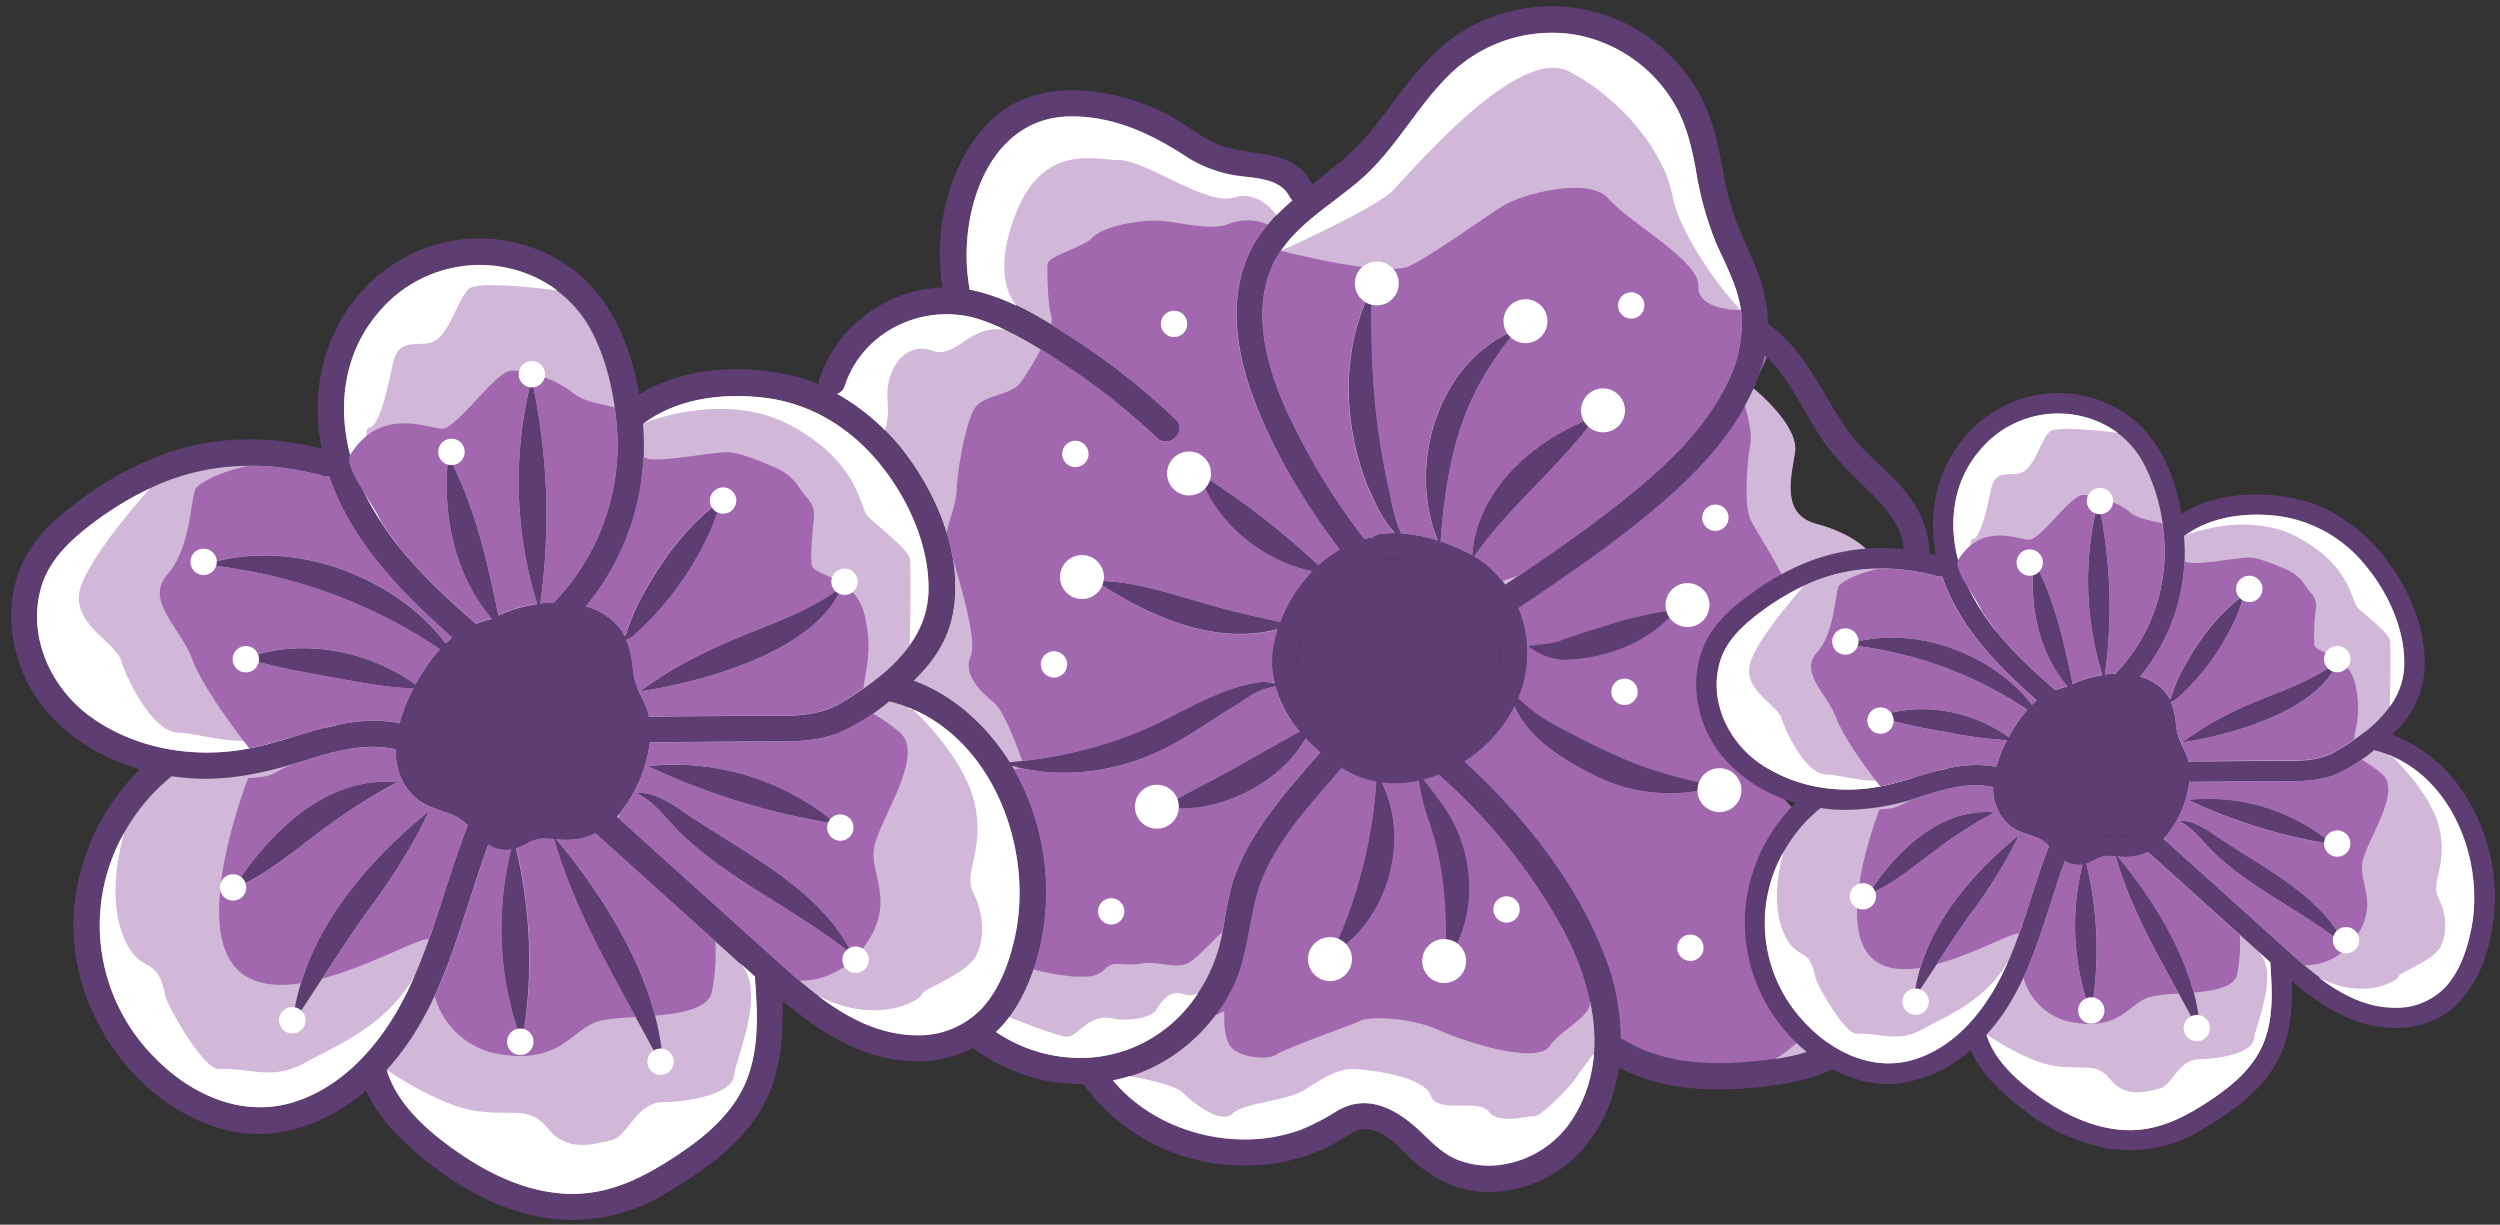 <?xml version="1.0" encoding="UTF-8"?>
<!DOCTYPE svg PUBLIC '-//W3C//DTD SVG 1.0//EN'
          'http://www.w3.org/TR/2001/REC-SVG-20010904/DTD/svg10.dtd'>
<svg height="246.5" preserveAspectRatio="xMidYMid meet" version="1.0" viewBox="-2.2 -1.3 503.2 246.5" width="503.2" xmlns="http://www.w3.org/2000/svg" xmlns:xlink="http://www.w3.org/1999/xlink" zoomAndPan="magnify"
><rect x="-2.2" y="-1.3" width="503.2" height="246.5" fill="#333333" stroke="none"/><g data-name="Layer 2"
  ><g data-name="Layer 34"
    ><g id="change1_1"
      ><path d="M303.56,121.62a5.37,5.37,0,0,0-.24-.57,22.82,22.82,0,0,0-2.6-4.64,19.81,19.81,0,0,0-6.25-5.77,1.53,1.53,0,0,0-.26-.16l-.3-.17a40.92,40.92,0,0,0-6.13-2.65l-.51-.17a30.85,30.85,0,0,0-7.4-1.43c-.42,0-.85,0-1.27,0a21.39,21.39,0,0,0-2.78.14,3.38,3.38,0,0,0-1.82.75,3.57,3.57,0,0,0-.69.08c-.3.06-.58.13-.87.21a21.12,21.12,0,0,0-5,2.11,24.51,24.51,0,0,0-4.3,3.18h0c-.39.38-.79.76-1.17,1.16a29.9,29.9,0,0,0-6.5,10.25c-.19.49-.37,1-.52,1.48a25.39,25.39,0,0,0-.78,2.9,17.65,17.65,0,0,0,.2,8c0,.21.1.43.17.64a25.07,25.07,0,0,0,4.91,9.12c.37.43.75.86,1.13,1.28a33.54,33.54,0,0,0,3,2.86,33.09,33.09,0,0,0,4.28,3.12c.4.25.82.49,1.23.71a18.8,18.8,0,0,0,5.87,2.06c.28.06.56.12.86.16a22.66,22.66,0,0,0,7.65-.38l.83-.22a22.59,22.59,0,0,0,3.17-1,29.4,29.4,0,0,0,5-2.6h0a30.48,30.48,0,0,0,5.2-4.24,27.12,27.12,0,0,0,5-7.08c.22-.47.44-.95.63-1.42A23.31,23.31,0,0,0,303.56,121.62ZM296.4,141c-4.28,6.25-13.52,12-21.3,9.83-4.12-1.13-7.67-4.07-10.54-7.13S259.29,137,259,132.8c-.29-4.67,2.16-9.52,4.84-13.21a18.24,18.24,0,0,1,10.74-7.47,2.29,2.29,0,0,0,1.25-.67c4.59-.48,8.53.66,12.76,2.33a16.46,16.46,0,0,1,8.41,6.6A18.56,18.56,0,0,1,296.4,141Z" fill="#5d3d72"
      /></g
      ><g id="change1_2"
      ><path d="M296.4,141c-4.28,6.25-13.52,12-21.3,9.83-4.12-1.13-7.67-4.07-10.54-7.13S259.29,137,259,132.8c-.29-4.67,2.16-9.52,4.84-13.21a18.24,18.24,0,0,1,10.74-7.47,2.29,2.29,0,0,0,1.25-.67c4.59-.48,8.53.66,12.76,2.33a16.46,16.46,0,0,1,8.41,6.6A18.56,18.56,0,0,1,296.4,141Z" fill="#5d3d72"
      /></g
      ><g id="change1_3"
      ><path d="M353.68,63.91h0a25.5,25.5,0,0,1-.22,3.68c-.12.86-.28,1.71-.47,2.55a39.36,39.36,0,0,1-5.05,12.13c-5.34,8.74-13.09,15.67-21,22-7.58,6-15.56,11.43-23.58,16.81-.55.38-1.12.74-1.68,1.12-2.86,1.9-5.41-2.74-2.6-4.64.55-.38,1.12-.74,1.68-1.12C309,110.89,317.21,105.27,325,99c8.09-6.52,16.07-13.9,20.62-23.44a26.28,26.28,0,0,0,2.73-13.85c-.53-5-3.07-9.5-5.05-14a66.44,66.44,0,0,1-4.11-14.84c-.87-4.67-1.92-9.21-4.36-13.32A29.09,29.09,0,0,0,314.32,5.6a29.47,29.47,0,0,0-24.61,8c-6.71,6.48-10.94,15.06-18,21.23-6.5,5.67-15.26,10.2-18.36,18.78-3.25,9-.44,19,3.29,27.41a131.37,131.37,0,0,0,15.81,26.21l.45.59a3.38,3.38,0,0,1,.3.47,2.7,2.7,0,0,1,.25,1.72c-.37,2-2.84,3.47-4.38,1.5-.55-.72-1.1-1.44-1.64-2.17-7-9.34-13.24-19.54-17.37-30.47-4-10.52-5.52-23.24,1.39-32.93a38.59,38.59,0,0,1,6.46-6.86c1.33-1.14,2.69-2.23,4.06-3.31,3.76-3,7.61-5.84,10.75-9.48,6.59-7.65,11.4-16.83,20.52-21.89a34,34,0,0,1,48,16.07c2.26,5.2,2.91,10.78,4.09,16.28S349,47.2,351.17,52.48A31.1,31.1,0,0,1,353.68,63.91Z" fill="#5d3d72"
      /></g
      ><g id="change1_4"
      ><path d="M230.64,86.8A133.27,133.27,0,0,0,214,73.35c-5.71-3.88-11.88-7.93-18.46-10.2-11.07-3.85-23.85,1.76-27.63,13.14A2.51,2.51,0,0,1,166.25,78a2.78,2.78,0,0,1-3.55-1.76,2.38,2.38,0,0,1,.07-1.41,27.23,27.23,0,0,1,24.76-18.27,26.37,26.37,0,0,1,5.36.43l1.1.23c7.82,1.82,15.16,6.6,21.77,11a142.91,142.91,0,0,1,18.69,15C236.94,85.48,233.11,89.14,230.64,86.8Z" fill="#5d3d72"
      /></g
      ><g id="change1_5"
      ><path d="M257.9,39.05a2.55,2.55,0,0,1-.6-.77c-1.87-3.55-6.45-3.63-9.92-4.1a25.93,25.93,0,0,1-11.18-4.13c-7-4.51-14.25-7.87-22.78-7.88-17.13,0-23,20.24-20.57,34.27a2.24,2.24,0,0,1,0,.51c0,3-4.63,4-5.17.8-.07-.41-.13-.82-.19-1.23a42.77,42.77,0,0,1,2.84-23.34c2.47-5.67,6.43-11,12-13.83C209,16,217,16.47,223.92,18.3A44.42,44.42,0,0,1,234,22.41c3.24,1.82,6.18,4.43,9.75,5.66,6.36,2.18,14.42.54,18.13,7.6,0,0,0,.06,0,.07C263.29,38.42,259.8,40.71,257.9,39.05Z" fill="#5d3d72"
      /></g
      ><g id="change1_6"
      ><path d="M255.9,136.73c-.48,0-.94.09-1.4.15a12.07,12.07,0,0,0-5.35,2.08L246,141c-5.37,3.2-10.21,6.92-16.27,9.54-8.84,3.77-19.09,4.95-28.35,2.33-.65-.18-1.3-.39-1.95-.61l1.49-.15a88,88,0,0,0,26.72-6.44c7.66-3.22,15.7-8.9,24.39-9.74a12.05,12.05,0,0,1,2.26.3A11,11,0,0,1,255.9,136.73Z" fill="#5d3d72"
      /></g
      ><g id="change1_7"
      ><path d="M268,153a2.76,2.76,0,0,1-.23.27c-5.63,6.55-11.77,13.07-15.45,21-3.39,7.3-2.92,15.65-6.37,23a34.94,34.94,0,0,1-13.45,14.84,32.63,32.63,0,0,1-10.7,4.14,32.08,32.08,0,0,1-6.11.64,36,36,0,0,1-22-7.22c-.34-.29-.71-.56-1.06-.85-2.65-2.17,1.2-5.83,3.81-3.7.56.45,1.15.9,1.75,1.3a30.22,30.22,0,0,0,19.33,5.15c13.47-1,23.66-11.78,26.17-24.63.75-3.85,1.17-7.81,2.48-11.53a43.42,43.42,0,0,1,4.83-9.57c3.63-5.6,8.11-10.62,12.47-15.65l.83-1C266.58,146.59,270.26,150.43,268,153Z" fill="#5d3d72"
      /></g
      ><g id="change1_8"
      ><path d="M324,207.8a39,39,0,0,1-.36,5.73,31,31,0,0,1-8,17.29,25.44,25.44,0,0,1-17.13,7.77c-6.9.36-12.51-2.57-17.34-7.28-2.38-2.31-5.4-5.65-9.07-5.31-1.82.17-3.35,1.52-4.89,2.41a33.74,33.74,0,0,1-3.65,1.85,38.86,38.86,0,0,1-17.3,3,39.75,39.75,0,0,1-30.43-16.39l-.05-.07c-1.82-2.77,2.76-5.27,4.68-2.52.45.65.93,1.27,1.43,1.88,7.21,8.63,19.14,12.86,30.23,11.67a33.4,33.4,0,0,0,7.58-1.76,48.18,48.18,0,0,0,7.5-3.92c6.52-3.64,12.55.32,17.24,4.91,2.21,2.14,4.4,4.25,7.37,5.27a17.38,17.38,0,0,0,8.25.78,20.38,20.38,0,0,0,14.18-9c7.68-11.66,4.57-26.39-1.52-38a114.68,114.68,0,0,0-25.25-31.59c-.48-.42-.93-.83-1.4-1.23-2.59-2.24,1.25-5.9,3.81-3.68.88.76,1.75,1.53,2.6,2.31h0c11.87,10.83,22.55,24.26,28.32,39.25A47.15,47.15,0,0,1,324,207.8Z" fill="#5d3d72"
      /></g
      ><g id="change1_9"
      ><path d="M386,111.75c0,.23,0,.46-.08.69a2.64,2.64,0,0,1-3.28,1.78,2.45,2.45,0,0,1-1.8-2.23,2.9,2.9,0,0,1,0-1.06c.81-5-2.95-9.49-6.25-12.77s-6.82-6.43-9.57-10.33c-4-5.74-6.81-12.85-12-17.68a19.9,19.9,0,0,0-2.81-2.22c-2.85-1.85-.12-6.4,2.77-4.53.24.16.49.32.73.51h0c7.71,5.42,10.88,14.43,16.3,21.82,3.32,4.5,8,7.73,11.46,12.08C384.69,101.89,386.59,106.56,386,111.75Z" fill="#5d3d72"
      /></g
      ><g id="change1_10"
      ><path d="M375.84,202.6a14.88,14.88,0,0,1-1.39,4.13c-3.81,7.42-13.34,9.71-21.32,10.65-9.92,1.17-20.54,1-29.51-3.85-.49-.24-1-.53-1.47-.82-2.59-1.61-.69-5.37,1.83-4.91a2.45,2.45,0,0,1,.93.36c7.81,4.75,17.33,5,26.17,4.14,7.42-.72,17.6-2.13,19.55-10.66,0-.17.07-.35.11-.52C371.37,197.75,376.45,199.27,375.84,202.6Z" fill="#5d3d72"
      /></g
      ><g id="change1_11"
      ><path d="M280.66,107.61A12.84,12.84,0,0,1,278.6,106c-2.61-2.58-4.08-6.26-5.58-9.54-4.95-12.52-5.33-27.39.79-39.56.06,4.51,0,8.82.16,13.1a145.61,145.61,0,0,0,3,25.24c.89,3.62,1.3,7.39,2.87,10.8A13.29,13.29,0,0,0,280.66,107.61Z" fill="#5d3d72"
      /></g
      ><g id="change1_12"
      ><path d="M303.23,65a65.58,65.58,0,0,0-6.92,9.76c-5.92,10.08-7.62,21.34-8.53,32.9l-.06.88c-.16-.33-.31-.69-.45-1.05C281,92.27,287.21,71.17,303.23,65Z" fill="#5d3d72"
      /></g
      ><g id="change2_1"
      ><path d="M345.58,75.58C341,85.12,333.05,92.5,325,99c-7.75,6.25-16,11.87-24.24,17.39a19.81,19.81,0,0,0-6.25-5.77c7.3-10.36,16.95-17.74,24.41-28C307,86.93,295,97.14,294.21,110.48l-.3-.17a40.92,40.92,0,0,0-6.13-2.65c.91-11.56,2.61-22.82,8.53-32.9A65.58,65.58,0,0,1,303.23,65c-16,6.17-22.25,27.27-16,42.49a30.85,30.85,0,0,0-7.4-1.43c-1.57-3.41-2-7.18-2.87-10.8A145.61,145.61,0,0,1,274,70c-.17-4.28-.1-8.59-.16-13.1-6.12,12.17-5.74,27-.79,39.56,1.5,3.28,3,7,5.58,9.54a21.39,21.39,0,0,0-2.78.14,3.38,3.38,0,0,0-1.82.75,3.57,3.57,0,0,0-.69.08c-.3.06-.58.13-.87.21A131.37,131.37,0,0,1,256.63,81c-3.73-8.36-6.54-18.43-3.29-27.41C256.44,45,265.2,40.47,271.7,34.8c7.07-6.17,11.3-14.75,18-21.23a29.47,29.47,0,0,1,24.61-8,29.09,29.09,0,0,1,20.47,14c2.44,4.11,3.49,8.65,4.36,13.32a66.44,66.44,0,0,0,4.11,14.84c2,4.52,4.52,9,5.05,14A26.28,26.28,0,0,1,345.58,75.58Z" fill="#d2b8d8"
      /></g
      ><g id="change3_1"
      ><path d="M313.68,13.1c10.51,5.49,19.17,16.25,20.78,25.12,1.29,7,9.23,18.39,13.75,22.89-.66-4.76-3-9.07-4.95-13.4a66.44,66.44,0,0,1-4.11-14.84c-.87-4.67-1.92-9.21-4.36-13.32A29.09,29.09,0,0,0,314.32,5.6a29.47,29.47,0,0,0-24.61,8c-6.71,6.48-10.94,15.06-18,21.23-5.28,4.6-12.06,8.46-16.07,14.35,0,0,18.67-8.44,22.27-11.91S303.17,7.62,313.68,13.1Z" fill="#fff"
      /></g
      ><g id="change4_1"
      ><path d="M348.31,61.73c0-.21-.07-.41-.1-.62h0s-8.84.18-8.57-4.87-14.11-12.87-18-17.48S304.41,37.7,300.58,40s-14.06,9.78-19,12.22-26-3.06-26-3.06h0a19.34,19.34,0,0,0-2.29,4.43c-3.25,9-.44,19,3.29,27.41a131.37,131.37,0,0,0,15.81,26.21c.29-.08.57-.15.87-.21a3.57,3.57,0,0,1,.69-.08,3.38,3.38,0,0,1,1.82-.75,21.39,21.39,0,0,1,2.78-.14c-2.61-2.58-4.08-6.26-5.58-9.54-4.95-12.52-5.33-27.39.79-39.56.06,4.51,0,8.82.16,13.1a145.61,145.61,0,0,0,3,25.24c.89,3.62,1.3,7.39,2.87,10.8a30.85,30.85,0,0,1,7.4,1.43c-6.29-15.22-.06-36.32,16-42.49a65.58,65.58,0,0,0-6.92,9.76c-5.92,10.08-7.62,21.34-8.53,32.9a40.92,40.92,0,0,1,6.13,2.65l.3.17C295,97.14,307,86.93,318.88,82.67c-7.46,10.23-17.11,17.61-24.41,28a19.65,19.65,0,0,1,5.64,5l3.38-1.09c7.33-4.92,14.59-10,21.47-15.52,8.09-6.52,16.07-13.9,20.62-23.44A26.28,26.28,0,0,0,348.31,61.73Z" fill="#a168af"
      /></g
      ><g id="change1_13"
      ><path d="M318.88,82.67c-7.46,10.23-17.11,17.61-24.41,28-.09.12-.2.26-.29.4,0-.19,0-.37,0-.56C295,97.14,307,86.93,318.88,82.67Z" fill="#5d3d72"
      /></g
      ><g id="change1_14"
      ><path d="M335.2,121.46c-5.51,6.62-14.19,9.82-22.61,10a12.17,12.17,0,0,1-7.1-2.69c2.09-.37,4.16-.41,6.12-1,2.76-1.06,5.64-1.95,8.43-2.82A90.17,90.17,0,0,1,335.2,121.46Z" fill="#5d3d72"
      /></g
      ><g id="change4_2"
      ><path d="M353.44,70.62c-.15-.15-.29-.32-.45-.47a33.86,33.86,0,0,1-1.28,4.31Z" fill="#a168af"
      /></g
      ><g id="change4_3"
      ><path d="M366.46,180.94c.31-4.56,1.06-9.37,3.29-13.39a26.77,26.77,0,0,1-11.14-6.25c-6.52-6.32-7.62-16.19-5.6-24.66a32.53,32.53,0,0,1,22.68-23.57c-.68-3.85-5.88-7.2-12.31-8.93-7-1.89-5.15-8.93-4.28-14.4.81-5.13-7.32-12-8.35-12.84a42.93,42.93,0,0,1-2.81,5.38c-5.34,8.74-13.09,15.67-21,22-7.58,6-15.56,11.43-23.58,16.81a5.37,5.37,0,0,1,.24.57,23.31,23.31,0,0,1-.28,17.59,31.86,31.86,0,0,0,7.45,5.49c6.63,3.47,13.44,7.12,20.72,9.32,3.64,1.14,7.45,2,11.41,3a33.6,33.6,0,0,1-24.2-2.4c-6.05-3.08-13.35-7.36-16-14a27.12,27.12,0,0,1-5,7.08,30.48,30.48,0,0,1-5.2,4.24c11.87,10.83,22.55,24.26,28.32,39.25A47.15,47.15,0,0,1,324,207.8a2.45,2.45,0,0,1,.93.36c7.81,4.75,17.33,5,26.17,4.14,7.42-.72,17.6-2.13,19.55-10.66a26,26,0,0,1-1.8-3.67A39.08,39.08,0,0,1,366.46,180.94Zm-53.87-49.47a12.17,12.17,0,0,1-7.1-2.69c2.09-.37,4.16-.41,6.12-1,2.76-1.06,5.64-1.95,8.43-2.82a90.17,90.17,0,0,1,15.16-3.54C329.69,128.08,321,131.28,312.59,131.47Z" fill="#a168af"
      /></g
      ><g id="change2_2"
      ><path d="M363.38,104.14c-7-1.89-5.15-8.93-4.28-14.4.81-5.13-7.32-12-8.35-12.84-.53,1.2-1.13,2.37-1.76,3.52.51,1.61,1.58,5.43,1.09,7.9-.62,3.2-1.19,11.47-.15,14.42s9.6,14.45,7.83,17.59-12,19.63-4.58,31.76h0a30.41,30.41,0,0,1-.17-15.45,32.53,32.53,0,0,1,22.68-23.57C375,109.22,369.81,105.87,363.38,104.14Z" fill="#d2b8d8"
      /></g
      ><g id="change2_3"
      ><path d="M355.13,211.83c6.65-1,13.88-3.14,15.5-10.19a26,26,0,0,1-1.8-3.67,39.08,39.08,0,0,1-2.37-17c.31-4.56,1.06-9.37,3.29-13.39a29,29,0,0,1-2.93-1c-1.43,2.33-3.66,6.14-4.08,7.73-.61,2.36-2,12.72-1.44,15.49s4.68,12.17,2.5,14.55C362.08,206.16,358.36,210,355.13,211.83Z" fill="#d2b8d8"
      /></g
      ><g id="change1_15"
      ><path d="M342.86,157a33.6,33.6,0,0,1-24.2-2.4c-6.05-3.08-13.35-7.36-16-14a14.81,14.81,0,0,1-.85-3.07,18.24,18.24,0,0,0,1.48,1.65,31.86,31.86,0,0,0,7.45,5.49c6.63,3.47,13.44,7.12,20.72,9.32C335.09,155.16,338.9,156,342.86,157Z" fill="#5d3d72"
      /></g
      ><g id="change1_16"
      ><path d="M288.72,192.32c.42-9.73-.09-18.83-3.19-28a41.3,41.3,0,0,1-2.11-8.5.16.16,0,0,1,0-.09c0-.39-.18-1,.2-1.33-.06.45.29.68.55,1.06l.1.14.66.86c1.48,2,3.09,4,4.4,6.11C294.75,171.37,295.18,183.91,288.72,192.32Z" fill="#5d3d72"
      /></g
      ><g id="change4_4"
      ><path d="M314.19,224.11a20.38,20.38,0,0,1-14.18,9,17.38,17.38,0,0,1-8.25-.78c-3-1-5.16-3.13-7.37-5.27-4.69-4.59-10.72-8.55-17.24-4.91a48.18,48.18,0,0,1-7.5,3.92,33.4,33.4,0,0,1-7.58,1.76c-11.09,1.19-23-3-30.23-11.67a32.63,32.63,0,0,0,10.7-4.14A34.94,34.94,0,0,0,246,197.22c3.45-7.33,3-15.68,6.37-23,3.68-7.91,9.82-14.43,15.45-21,.4.25.82.49,1.23.71a18.8,18.8,0,0,0,5.87,2.06A96.43,96.43,0,0,1,266,190.55c11.06-6.58,15.67-22.91,9.79-34.36a22.66,22.66,0,0,0,7.65-.38,41.3,41.3,0,0,0,2.11,8.5c3.1,9.18,3.61,18.28,3.19,28,6.46-8.41,6-20.95.59-29.76-1.31-2.13-2.92-4.16-4.4-6.11l-.66-.86a22.59,22.59,0,0,0,3.17-1,114.68,114.68,0,0,1,25.25,31.59C318.76,197.72,321.87,212.45,314.19,224.11Z" fill="#a168af"
      /></g
      ><g id="change2_4"
      ><path d="M244.24,202.23l-.72.33-1.08.51a35.83,35.83,0,0,1-9.9,9,32.63,32.63,0,0,1-10.7,4.14c7.21,8.63,19.14,12.86,30.23,11.67a33.4,33.4,0,0,0,7.58-1.76,48.18,48.18,0,0,0,7.5-3.92c6.52-3.64,12.55.32,17.24,4.91,2.21,2.14,4.4,4.25,7.37,5.27a17.38,17.38,0,0,0,8.25.78,20.38,20.38,0,0,0,14.18-9c4.8-7.28,5.38-15.77,3.66-23.94a3.23,3.23,0,0,1-.81,2.25l-.27.31a8.85,8.85,0,0,1-.74.77c-1.91,1.81-4.83,3.6-6.35,5.75-.76,1.08-2.54,1.46-4.83,1.39-5-.16-12.55-2.51-17.12-4.51a26.77,26.77,0,0,0-2.53-1c-6-1.91-12.14-1.71-13.47-1.06-1.53.73-16.27,6-17.12,6.9a5.19,5.19,0,0,1-3.09.52,10,10,0,0,1-5.46-1.59C243.77,208.11,244.24,202.23,244.24,202.23Z" fill="#d2b8d8"
      /></g
      ><g id="change3_2"
      ><path d="M315.07,215.59c-.42.88-6.8,7.84-8.56,7.81s-7.11,1.64-9.1-1-10.35.63-11.67-3.23-12.67-5.22-15.48-5.32-6.06,1.71-9.69,4.11-12.37,2.63-14.73,4.92-8.24-2.47-10-4.27-10.62-3.3-10.62-3.3l-.09,0a31.45,31.45,0,0,1-3.31.84c7.21,8.63,19.14,12.86,30.23,11.67a33.4,33.4,0,0,0,7.58-1.76,48.18,48.18,0,0,0,7.5-3.92c6.52-3.64,12.55.32,17.24,4.91,2.21,2.14,4.4,4.25,7.37,5.27a17.38,17.38,0,0,0,8.25.78,20.38,20.38,0,0,0,14.18-9,27.81,27.81,0,0,0,4.43-13.31C317.34,212.43,315.36,215,315.07,215.59Z" fill="#fff"
      /></g
      ><g id="change1_17"
      ><path d="M266,190.55A96.43,96.43,0,0,0,274.91,156c0-.41,0-.83.07-1.25.28.46.55.92.79,1.41C281.65,167.64,277,184,266,190.55Z" fill="#5d3d72"
      /></g
      ><g id="change2_5"
      ><path d="M263.53,150.14c-4.36,5-8.84,10.05-12.47,15.65a43.42,43.42,0,0,0-4.83,9.57c-1.31,3.72-1.73,7.68-2.48,11.53-2.51,12.85-12.7,23.6-26.17,24.63a30.22,30.22,0,0,1-19.33-5.15c3.86-3.64,6.28-8.68,7.89-13.65a49.74,49.74,0,0,0-1.69-33.88,43.94,43.94,0,0,0-3-6c9.26,2.62,19.51,1.44,28.35-2.33,6.06-2.62,10.9-6.34,16.27-9.54l3.11-2a12.07,12.07,0,0,1,5.35-2.08,25.07,25.07,0,0,0,4.91,9.12c-6.53,3.55-13,7.45-19.56,10.82-2.47,1.32-5,2.6-7.59,4.2a22.65,22.65,0,0,0,9-.29c7.77-1.77,15.24-6.49,19.29-13.45A33.54,33.54,0,0,0,263.53,150.14Z" fill="#d2b8d8"
      /></g
      ><g id="change4_5"
      ><path d="M260.54,147.28c-4.05,7-11.52,11.68-19.29,13.45a22.65,22.65,0,0,1-9,.29c2.61-1.6,5.12-2.88,7.59-4.2,6.53-3.37,13-7.27,19.56-10.82a25.07,25.07,0,0,1-4.91-9.12,14.55,14.55,0,0,0-2.58.65l-.65.26a11.93,11.93,0,0,0-2.12,1.17L246,141c-5.37,3.2-10.21,6.92-16.27,9.54a43.86,43.86,0,0,1-26.35,2.79c-.58.07-1.14.12-1.66.16a42.36,42.36,0,0,1,2.69,5.34,49.74,49.74,0,0,1,1.69,33.88c-.11.36-.25.72-.37,1.08h0a47.21,47.21,0,0,0,8.2,1.47c2.83,0,4.43.27,6.31-1.56s3.73-.42,7.23-1.05,7.55,1.42,10-.41c2.18-1.66,4.12-3.87,6.37-5.93.69-3.68,1.14-7.42,2.38-11a43.42,43.42,0,0,1,4.83-9.57c3.63-5.6,8.11-10.62,12.47-15.65A33.54,33.54,0,0,1,260.54,147.28Z" fill="#a168af"
      /></g
      ><g id="change3_3"
      ><path d="M230.48,202c-1.19,1.88-6.73,2.21-8.42,1.78-5.37-1.38-7.23,3.9-9.73,3.57s-11.44-3.94-11.44-3.94a24,24,0,0,1-2.64,3,30.22,30.22,0,0,0,19.33,5.15,28.23,28.23,0,0,0,21.38-13C235.93,200.47,234.49,195.63,230.48,202Z" fill="#fff"
      /></g
      ><g id="change1_18"
      ><path d="M261.84,144.7a23.94,23.94,0,0,1-1.3,2.58c-4.05,7-11.52,11.68-19.29,13.45a22.65,22.65,0,0,1-9,.29c2.61-1.6,5.12-2.88,7.59-4.2,6.53-3.37,13-7.27,19.56-10.82Z" fill="#5d3d72"
      /></g
      ><g id="change1_19"
      ><path d="M257.82,124.42c-1,.37-1.94.69-2.91,1-12.76,3.4-26.11-2.75-36.68-9.74,7,0,13.63,2.11,20.14,4,5.75,1.76,11.19,3,17.06,4.27Z" fill="#5d3d72"
      /></g
      ><g id="change2_6"
      ><path d="M267.42,109.31a24.51,24.51,0,0,0-4.3,3.18h0A160.25,160.25,0,0,0,239.2,94c3.36,9.89,12.59,17.47,22.73,19.61a29.9,29.9,0,0,0-6.5,10.25c-5.87-1.25-11.31-2.51-17.06-4.27-6.51-1.88-13.16-4-20.14-4,10.57,7,23.92,13.14,36.68,9.74a25.39,25.39,0,0,0-.78,2.9,17.65,17.65,0,0,0,.2,8,12.05,12.05,0,0,0-2.26-.3c-8.69.84-16.73,6.52-24.39,9.74A88,88,0,0,1,201,152.12c-4.6-7.33-11.32-13.44-19.4-16.38,3.76-3.54,6.76-7.85,7.84-13,2.3-10.89-2.31-22.89-8.64-31.68A44.55,44.55,0,0,0,166.25,78a2.51,2.51,0,0,0,1.61-1.67c3.78-11.38,16.56-17,27.63-13.14,6.58,2.27,12.75,6.32,18.46,10.2A133.27,133.27,0,0,1,230.64,86.8c2.47,2.34,6.3-1.32,3.81-3.68a142.91,142.91,0,0,0-18.69-15c-6.61-4.39-13.95-9.17-21.77-11l-1.1-.23a2.24,2.24,0,0,0,0-.51c-2.43-14,3.44-34.26,20.57-34.27,8.53,0,15.79,3.37,22.78,7.88a25.93,25.93,0,0,0,11.18,4.13c3.47.47,8.05.55,9.92,4.1a2.55,2.55,0,0,0,.6.77,38.59,38.59,0,0,0-6.46,6.86c-6.91,9.69-5.34,22.41-1.39,32.93C254.18,89.77,260.4,100,267.42,109.31Z" fill="#d2b8d8"
      /></g
      ><g id="change4_6"
      ><path d="M250.05,78.84c-4-10.52-5.52-23.24,1.39-32.93.48-.69,1-1.34,1.53-2h0a10.08,10.08,0,0,0-7.82-.13c-4.53,1.64-11-.91-15.72-.66s-9.94,1.49-11.78,3.45-8.94,3.6-9,5.37,0,8.29.79,10.34a3.24,3.24,0,0,1-.12,1.75c2.2,1.34,4.34,2.75,6.41,4.12a142.91,142.91,0,0,1,18.69,15c2.49,2.36-1.34,6-3.81,3.68A133.27,133.27,0,0,0,214,73.35c-2.17-1.47-4.4-3-6.69-4.38a56.35,56.35,0,0,1-4.11,6.76c-2,2.62-7.41,2.42-9.17,5.09s-3.42,11.64-3.63,16-2,7.28-2,9.33a43,43,0,0,1,1.1,4.58c1.79,6.32,5,17,3.7,20-1.78,4,2.64,7.74,4.79,9.51s5.54,11.54,5.57,11.61a85,85,0,0,0,24.2-6.15c7.66-3.22,15.7-8.9,24.39-9.74a13.88,13.88,0,0,1,1.46.15l.74-.17a17.55,17.55,0,0,1-.14-7.64,25.39,25.39,0,0,1,.78-2.9c-12.76,3.4-26.11-2.75-36.68-9.74,7,0,13.63,2.11,20.14,4,5.75,1.76,11.19,3,17.06,4.27a29.9,29.9,0,0,1,6.5-10.25c-10.14-2.14-19.37-9.72-22.73-19.61a160.25,160.25,0,0,1,23.9,18.45h0a24.51,24.51,0,0,1,4.3-3.18C260.4,100,254.18,89.77,250.05,78.84Z" fill="#a168af"
      /></g
      ><g id="change3_4"
      ><path d="M195.49,63.15c-11.07-3.85-23.85,1.76-27.63,13.14A2.51,2.51,0,0,1,166.25,78a42.23,42.23,0,0,1,9.64,7.35c1-2.7.49-5.91.51-7.39.1-5.3,3.72-10.54,9-8.68,5,1.76,7.16-5.19,14.64-4.22A45.8,45.8,0,0,0,195.49,63.15Z" fill="#fff"
      /></g
      ><g id="change3_5"
      ><path d="M192.89,57l1.1.23a42.09,42.09,0,0,1,8.38,3c-2.05-2.62-3.94-7.75-.61-17.21,5.58-15.82,16.13-12.1,21.32-12.1s17.63,9.23,23,7.56c4.85-1.53,8.12,2.76,8.68,3.55q1.52-1.55,3.17-3a2.55,2.55,0,0,1-.6-.77c-1.87-3.55-6.45-3.63-9.92-4.1a25.93,25.93,0,0,1-11.18-4.13c-7-4.51-14.25-7.87-22.78-7.88-17.13,0-23,20.24-20.57,34.27A2.24,2.24,0,0,1,192.89,57Z" fill="#fff"
      /></g
      ><g id="change1_20"
      ><path d="M264.67,113.7c-.25.35-.78.29-1.13.24-.53-.08-1.08-.17-1.61-.29-10.14-2.14-19.37-9.72-22.73-19.61a160.25,160.25,0,0,1,23.9,18.45h0C263.49,112.78,264.2,113.78,264.67,113.7Z" fill="#5d3d72"
      /></g
      ><g id="change1_21"
      ><path d="M77.71,156.1a120.85,120.85,0,0,0-16.27,10.54c-5.27,4-10.42,8.33-16.69,10.94C51.88,166.35,63.37,154.86,77.71,156.1Z" fill="#5d3d72"
      /></g
      ><g id="change1_22"
      ><path d="M84.1,162c-3.57,7.83-8.41,14.82-13.44,21.66s-9.12,13.92-14,21C58.77,187.16,70.84,172.8,84.1,162Z" fill="#5d3d72"
      /></g
      ><g id="change1_23"
      ><path d="M102.94,208.54a65.27,65.27,0,0,1-2.19-38.9c.15-.67.34-1.34.53-2,.15.59.29,1.19.43,1.78A96.08,96.08,0,0,1,102.94,208.54Z" fill="#5d3d72"
      /></g
      ><g id="change1_24"
      ><path d="M131.34,213.72c-7.86-15.25-17.21-29.6-22-46.18-.1-.26-.17-.55-.25-.81.24.28.47.55.69.84C120.32,180.18,130.69,197.11,131.34,213.72Z" fill="#5d3d72"
      /></g
      ><g id="change1_25"
      ><path d="M169.29,190.89c-10.74-8.81-23.24-14.17-33.53-23.56-3.38-3-5.78-7.07-10-9.07,4.78-.24,8.87,3.49,12.61,5.81C149.31,171.33,163.44,178.4,169.29,190.89Z" fill="#5d3d72"
      /></g
      ><g id="change1_26"
      ><path d="M166.19,164.55a139.73,139.73,0,0,1-38-11.64A50.62,50.62,0,0,1,166.19,164.55Z" fill="#5d3d72"
      /></g
      ><g id="change1_27"
      ><path d="M142.81,99.44a39.31,39.31,0,0,1-3.15,8.33,63.38,63.38,0,0,1-12.86,17.41c-.93.67-1.78,2-3,2.09a1.6,1.6,0,0,1-.65,0,.41.41,0,0,1-.29-.57c.15.33.42.18.63,0a2.26,2.26,0,0,0,.29-.4,41.85,41.85,0,0,1,2.64-6.51C130.53,111.93,135.64,104.71,142.81,99.44Z" fill="#5d3d72"
      /></g
      ><g id="change1_28"
      ><path d="M167.28,116.7c-4.91,12.93-28,19.27-40.57,21.14,6.27-4.79,13.26-8.16,20.44-11.13S161,121.54,167.28,116.7Z" fill="#5d3d72"
      /></g
      ><g id="change1_29"
      ><path d="M98.67,125.2a26.17,26.17,0,0,1-1.84-2c-7.65-8.77-10.1-21.39-8.79-32.79,5.41,10.1,7.77,21,10.09,32.09Z" fill="#5d3d72"
      /></g
      ><g id="change1_30"
      ><path d="M106.55,120.16c0,.48-.1,1-.18,1.43l-.44-1.34A82.93,82.93,0,0,1,104.82,75,128.21,128.21,0,0,1,106.55,120.16Z" fill="#5d3d72"
      /></g
      ><g id="change1_31"
      ><path d="M82.55,137.3c-.52,0-1,0-1.54,0-5.59-.15-10.84-1.29-16.27-2.21-5.88-1.15-11.58-2-17.44-3.89,11.3-4.11,24.43-1.63,34.13,5.29C81.81,136.74,82.18,137,82.55,137.3Z" fill="#5d3d72"
      /></g
      ><g id="change1_32"
      ><path d="M90.83,132.46s0,0-.07-.06l-2-1.43c-.79-.54-1.59-1.07-2.39-1.6a101.75,101.75,0,0,0-33.67-14.71c-4.33-1-8.75-1.7-13.39-2.38,13.6-4.3,29.11-.42,40.33,8a40.3,40.3,0,0,1,7.91,7.85c.59.77,1.14,1.56,1.64,2.36l1.63,1.87Z" fill="#5d3d72"
      /></g
      ><g id="change1_33"
      ><path d="M115.74,120.69h0c-.87,1.06-1.8,2.09-2.77,3.1-2.4,2.45-6.06-1.38-3.69-3.81l0,0a45.71,45.71,0,0,0,12.49-37.09c-.69-6.43-2.37-13.23-5.67-18.83a24.24,24.24,0,0,0-12.47-10.33,26.56,26.56,0,0,0-29.77,8c-8.28,9.74-8.5,23.14-3.51,34.47,5,11.48,14,19.94,23.26,28l.89.77c2.58,2.24-1.25,5.9-3.81,3.68L88.82,127c-10.34-9.14-20.23-19.25-24.76-32.43-.52-1.51-1-3.08-1.33-4.67-.08-.32-.15-.64-.2-1-2.69-13,1.41-26.82,12-35.26A31.61,31.61,0,0,1,110,50.87c9.83,5.6,14.66,16.33,16.45,27.27.34,1.93.57,3.88.72,5.81.07.94.11,1.87.14,2.79A50.51,50.51,0,0,1,115.74,120.69Z" fill="#5d3d72"
      /></g
      ><g id="change1_34"
      ><path d="M189.4,122.76c-1.08,5.13-4.08,9.44-7.84,13l-.61.58c-1.31,1.18-2.7,2.37-4.15,3.53a44,44,0,0,1-9.32,6c-5.7,2.61-12.27,2-18.39,2.07-6.84.06-13.65.13-20.49.17h0a1.94,1.94,0,0,1-.34,0c-3.43,0-3.32-5.28.1-5.31h.08l20.34-.17c6.19-.07,12.9.7,18.42-2.62a63.45,63.45,0,0,0,7.19-4.9l.43-.33a.31.31,0,0,1,.09-.07c5.29-4.34,9.58-9.82,9.79-16.87.29-9.48-4.37-19.46-10.43-26.57-5.83-6.8-13.51-11.42-22.46-12.53-8.17-1-17.17,0-24,4.85a4.34,4.34,0,0,1-.57.33c-2.55,1-4.6-3.14-2-5,.43-.31.86-.59,1.3-.86,8.78-5.49,20.55-6.07,30.39-3.83a35.13,35.13,0,0,1,5.83,1.89A32.53,32.53,0,0,1,166.25,78a44.55,44.55,0,0,1,14.51,13.12C187.09,99.87,191.7,111.87,189.4,122.76Z" fill="#5d3d72"
      /></g
      ><g id="change1_35"
      ><path d="M206.14,192.72c-1.61,5-4,10-7.89,13.65-.38.37-.76.71-1.17,1a20.69,20.69,0,0,1-3.33,2.21,24.44,24.44,0,0,1-12.42,2.72c-10.14-.39-18.54-5.91-26.08-12.23-1.69-1.42-3.36-2.9-5-4.36l-.58-.53q-16-14.39-32-28.81s0,0,0,0c-2.48-2.29,1.34-5.92,3.84-3.67l.44.4q15.87,14.31,31.76,28.61s0,0,0,0,.23.2.35.3l.19.17s0,0,0,.05c7.84,7,16.71,14.65,27.79,14.77a17.48,17.48,0,0,0,13.34-5.36c3.48-3.78,5.41-8.94,6.55-13.89,4.34-18.81-5.16-43-25.18-48-.49-.11-1-.23-1.48-.32-2.32-.47-2.3-3.05-.95-4.39l.43-.33a.31.31,0,0,1,.09-.07,2.73,2.73,0,0,1,1.93-.32,29.15,29.15,0,0,1,4.74,1.32c8.08,2.94,14.8,9,19.4,16.38a8.53,8.53,0,0,1,.46.76,43.94,43.94,0,0,1,3,6A49.74,49.74,0,0,1,206.14,192.72Z" fill="#5d3d72"
      /></g
      ><g id="change1_36"
      ><path d="M78.05,149.65l-.61-.13c-6.63-1.49-13,.61-19.34,2.57-7,2.16-13.94,3.68-21.28,3.29-1.48-.08-3-.23-4.46-.45A50.84,50.84,0,0,1,26,153.55c-7.67-2.24-14.78-6.43-19.69-12.79-6.59-8.53-8.55-20.86-3.08-30.45,3-5.33,8.11-9.23,13.07-12.65A63.77,63.77,0,0,1,31.08,90c10.19-3.63,21.05-3.64,31.45-1,.62.15,1.24.3,1.85.47,2.87.79,2.1,4.74-.32,5.16a2.84,2.84,0,0,1-1.18-.07C51.69,91.4,40,91.62,29.27,96.37a65.43,65.43,0,0,0-13.49,8.16c-4.18,3.24-8.06,7-9.62,12.18-2.95,9.81,1.75,20.24,9.73,26.12,9.08,6.68,21.18,8.66,32.09,6.5,10.22-2,19.7-7.19,30.25-5.07l1.33.31C82.86,145.42,81.36,150.51,78.05,149.65Z" fill="#5d3d72"
      /></g
      ><g id="change1_37"
      ><path d="M97,166.55c-.28.72-.55,1.44-.83,2.18C91.23,182,88.3,196.3,80.31,208.17a51.59,51.59,0,0,1-4.64,5.9,47.35,47.35,0,0,1-4.18,4.08,34.82,34.82,0,0,1-18.66,8.64c-11.8,1.34-23.3-5.69-30.44-14.65s-11-20.62-9.51-32.12A44.68,44.68,0,0,1,26,153.55a34.93,34.93,0,0,1,3.59-3.14c2.67-2.08,6.39,1.72,3.68,3.81-.29.22-.57.45-.86.71a39.12,39.12,0,0,0-14.48,29.56A38.44,38.44,0,0,0,29,211.63c7.35,7.52,17.77,12.19,28.19,8.82,10.14-3.27,17.56-12.11,22.19-21.33,5.47-10.84,8.09-22.81,12.49-34.07,0-.07.05-.14.09-.21C93.36,162,98.18,163.44,97,166.55Z" fill="#5d3d72"
      /></g
      ><g id="change1_38"
      ><path d="M150.34,223.08c-4.58,7-11.88,12-19,16.08a35.57,35.57,0,0,1-24.13,4.61c-8.06-1.34-15.64-5.24-22.07-10.18-5.28-4.09-10.93-9.13-13.63-15.44a19.93,19.93,0,0,1-1.3-4.21c-.65-3.36,4.48-4.68,5.13-1.33.1.5.21,1,.35,1.46,2.13,7.35,9.32,13.21,15.38,17.27s12.77,7.07,20,7.6c7.83.57,14.45-2.28,21-6.38,6.15-3.87,12.42-8.54,15.56-15.31s2.71-14.68,2.15-22c0-.51-.07-1-.11-1.52-.21-2.46,2.49-3.09,4.12-2,0,0,0,0,0,0a2.2,2.2,0,0,1,.54.47s0,0,0,.05a2.59,2.59,0,0,1,.58,1.51c.16,2.09.3,4.22.37,6.32C155.53,208.11,154.86,216.18,150.34,223.08Z" fill="#5d3d72"
      /></g
      ><g id="change2_7"
      ><path d="M147.54,217.25c-3.14,6.77-9.41,11.44-15.56,15.31-6.51,4.1-13.13,6.95-21,6.38-7.2-.53-14-3.62-20-7.6s-13.25-9.92-15.38-17.27a51.59,51.59,0,0,0,4.64-5.9c8-11.87,10.92-26.19,15.84-39.44a6.42,6.42,0,0,0,4.19,1,2.7,2.7,0,0,0,.41-.06,65.27,65.27,0,0,0,2.19,38.9,96.08,96.08,0,0,0-1.23-39.13,16.62,16.62,0,0,0,2.37-1.07,7,7,0,0,1,4.08-.89c.4,0,.81.05,1.2.09,4.77,16.58,14.12,30.93,22,46.18-.65-16.61-11-33.54-21.54-46.15a15.38,15.38,0,0,0,5.88-.38,14.18,14.18,0,0,0,2-.81s0,0,0,0q16,14.4,32,28.81C150.25,202.57,150.7,210.43,147.54,217.25Z" fill="#d2b8d8"
      /></g
      ><g id="change1_39"
      ><path d="M128.42,142.83a9.7,9.7,0,0,0-.41-1.51c-.49-1.42-1.28-2.69-1.84-4.06a16.18,16.18,0,0,1-1-4.38,19.29,19.29,0,0,0-1.35-5.61,4.79,4.79,0,0,0-.31-.65,9.8,9.8,0,0,0-1.31-2,13.24,13.24,0,0,0-6.47-4h0a.92.92,0,0,0-.28-.09,20.94,20.94,0,0,0-6.14-.66,23.67,23.67,0,0,0-2.75.22,3.44,3.44,0,0,0-.62.09,28.67,28.67,0,0,0-7.8,2.29,7.58,7.58,0,0,0-.76.34,2,2,0,0,0-.54.36,14.87,14.87,0,0,0-3.2,1A17.85,17.85,0,0,0,88.82,127c-.44.37-.88.75-1.31,1.15s-.79.8-1.18,1.21-.82.95-1.21,1.45a40.13,40.13,0,0,0-3.69,5.65,8.8,8.8,0,0,0-.42.81,34.09,34.09,0,0,0-2.78,7c-.11.32-.18.62-.26.94a19.49,19.49,0,0,0-.53,4.32c0,3.86,1.26,7.66,4.49,10.14,2.13,1.63,4.7,2.15,7.14,3.13a8.16,8.16,0,0,1,2.9,2.05c.85.81,1.62,1.76,2.56,2.62a9.34,9.34,0,0,0,1.62,1.27,6.42,6.42,0,0,0,4.19,1,2.7,2.7,0,0,0,.41-.06,6.11,6.11,0,0,0,1-.23,16.62,16.62,0,0,0,2.37-1.07,7,7,0,0,1,4.08-.89c.4,0,.81.05,1.2.09l.44,0a15.38,15.38,0,0,0,5.88-.38,14.18,14.18,0,0,0,2-.81,15.09,15.09,0,0,0,4.24-3.24l0,0a28.12,28.12,0,0,0,6.44-13.65c.08-.44.16-.89.2-1.34h0A15.17,15.17,0,0,0,128.42,142.83Zm-8.93,14.86c-2.44,3.62-5.45,5-9.74,4.59a14.23,14.23,0,0,0-6.16.42c-1.57.58-3.33,2.4-4.94,1.35-1.38-.91-2.29-2.57-3.52-3.68a15.4,15.4,0,0,0-5.52-3c-1.87-.65-4-1.11-5.3-2.69a8.27,8.27,0,0,1-1.62-5.55c.21-4.87,3.08-10.06,5.82-14a18.5,18.5,0,0,1,2.25-2.72h0a13.81,13.81,0,0,1,7.64-4.06,2.21,2.21,0,0,0,1.34-.72,1,1,0,0,0,.21-.09,23.14,23.14,0,0,1,12.86-2.09c4.2.64,6.45,3.22,7,7.3a25.62,25.62,0,0,0,1.38,6.43c1,2.44,2.34,4.47,2.21,7.23A23.32,23.32,0,0,1,119.49,157.69Z" fill="#5d3d72"
      /></g
      ><g id="change1_40"
      ><path d="M123.45,146.39a23.32,23.32,0,0,1-4,11.3c-2.44,3.62-5.45,5-9.74,4.59a14.23,14.23,0,0,0-6.16.42c-1.57.58-3.33,2.4-4.94,1.35-1.38-.91-2.29-2.57-3.52-3.68a15.4,15.4,0,0,0-5.52-3c-1.87-.65-4-1.11-5.3-2.69a8.27,8.27,0,0,1-1.62-5.55c.21-4.87,3.08-10.06,5.82-14a18.5,18.5,0,0,1,2.25-2.72s.06,0,.07.06l0-.07a13.81,13.81,0,0,1,7.64-4.06,2.21,2.21,0,0,0,1.34-.72,1,1,0,0,0,.21-.09,23.14,23.14,0,0,1,12.86-2.09c4.2.64,6.45,3.22,7,7.3a25.62,25.62,0,0,0,1.38,6.43C122.26,141.6,123.58,143.63,123.45,146.39Z" fill="#5d3d72"
      /></g
      ><g id="change2_8"
      ><path d="M89.07,162.79c-2.44-1-5-1.5-7.14-3.13-3.23-2.48-4.51-6.28-4.49-10.14-6.63-1.49-13,.61-19.34,2.57-7,2.16-13.94,3.68-21.28,3.29-1.48-.08-3-.23-4.46-.45a39.12,39.12,0,0,0-14.48,29.56A38.44,38.44,0,0,0,29,211.63c7.35,7.52,17.77,12.19,28.19,8.82,10.14-3.27,17.56-12.11,22.19-21.33,5.47-10.84,8.09-22.81,12.49-34.07,0-.07.05-.14.09-.21A8.16,8.16,0,0,0,89.07,162.79ZM44.75,177.58c7.13-11.23,18.62-22.72,33-21.48a120.85,120.85,0,0,0-16.27,10.54C56.17,170.6,51,175,44.75,177.58Zm25.91,6.09c-4.9,6.9-9.12,13.92-14,21C58.77,187.16,70.84,172.8,84.1,162,80.53,169.84,75.69,176.83,70.66,183.67Z" fill="#d2b8d8"
      /></g
      ><g id="change2_9"
      ><path d="M39.27,112.28c4.64.68,9.06,1.34,13.39,2.38a101.75,101.75,0,0,1,33.67,14.71c-.42.48-.82.95-1.21,1.45a40.13,40.13,0,0,0-3.69,5.65c-9.7-6.92-22.83-9.4-34.13-5.29,5.86,1.92,11.56,2.74,17.44,3.89,5.43.92,10.68,2.06,16.27,2.21a34.09,34.09,0,0,0-2.78,7c-10.55-2.12-20,3-30.25,5.07-10.91,2.16-23,.18-32.09-6.5-8-5.88-12.68-16.31-9.73-26.12,1.56-5.19,5.44-8.94,9.62-12.18a65.43,65.43,0,0,1,13.49-8.16c10.73-4.75,22.42-5,33.61-1.86a2.84,2.84,0,0,0,1.18.07c4.53,13.18,14.42,23.29,24.76,32.43-.44.37-.88.75-1.31,1.15a40.3,40.3,0,0,0-7.91-7.85C68.38,111.86,52.87,108,39.27,112.28Z" fill="#d2b8d8"
      /></g
      ><g id="change2_10"
      ><path d="M109.3,119.94a23.67,23.67,0,0,0-2.75.22A128.21,128.21,0,0,0,104.82,75a82.93,82.93,0,0,0,1.11,45.3,28.67,28.67,0,0,0-7.8,2.29c-2.32-11.09-4.68-22-10.09-32.09-1.31,11.4,1.14,24,8.79,32.79a14.87,14.87,0,0,0-3.2,1c-9.27-8.09-18.21-16.55-23.26-28-5-11.33-4.77-24.73,3.51-34.47a26.56,26.56,0,0,1,29.77-8A24.24,24.24,0,0,1,116.12,64c3.3,5.6,5,12.4,5.67,18.83A45.71,45.71,0,0,1,109.3,119.94Z" fill="#d2b8d8"
      /></g
      ><g id="change2_11"
      ><path d="M174.25,91.3c-5.83-6.8-13.51-11.42-22.46-12.53-8.17-1-17.17,0-24,4.85a4.34,4.34,0,0,1-.57.33c.07.94.11,1.87.14,2.79a50.51,50.51,0,0,1-11.6,34,13.24,13.24,0,0,1,6.47,4,9.8,9.8,0,0,1,1.31,2,2.26,2.26,0,0,0,.29-.4,41.85,41.85,0,0,1,2.64-6.51c4.08-7.78,9.19-15,16.36-20.27a39.31,39.31,0,0,1-3.15,8.33,63.38,63.38,0,0,1-12.86,17.41c-.93.67-1.78,2-3,2.09a19.29,19.29,0,0,1,1.35,5.61,16.18,16.18,0,0,0,1,4.38c.56,1.37,1.35,2.64,1.84,4.06a9.7,9.7,0,0,1,.41,1.51l20.34-.17c6.19-.07,12.9.7,18.42-2.62a63.45,63.45,0,0,0,7.19-4.9l.43-.33a.31.31,0,0,1,.09-.07c5.29-4.34,9.58-9.82,9.79-16.87C185,108.39,180.31,98.41,174.25,91.3Zm-47.54,46.54c6.27-4.79,13.26-8.16,20.44-11.13s13.88-5.17,20.13-10C162.37,129.63,139.31,136,126.71,137.84Z" fill="#d2b8d8"
      /></g
      ><g id="change2_12"
      ><path d="M176.8,139.85a44,44,0,0,1-9.32,6c-5.7,2.61-12.27,2-18.39,2.07-6.84.06-13.65.13-20.49.17h0c0,.45-.12.9-.2,1.34a28.12,28.12,0,0,1-6.44,13.65q15.87,14.31,31.76,28.61s0,0,0,0a2.2,2.2,0,0,1,.54.47s0,0,0,.05c7.84,7,16.71,14.65,27.79,14.77a17.48,17.48,0,0,0,13.34-5.36c3.48-3.78,5.41-8.94,6.55-13.89C206.32,169,196.82,144.76,176.8,139.85Zm-10.61,24.7a139.73,139.73,0,0,1-38-11.64A50.62,50.62,0,0,1,166.19,164.55Zm-30.43,2.78c-3.38-3-5.78-7.07-10-9.07,4.78-.24,8.87,3.49,12.61,5.81,11,7.26,25.11,14.33,31,26.82C158.55,182.08,146.05,176.72,135.76,167.33Z" fill="#d2b8d8"
      /></g
      ><g id="change3_6"
      ><path d="M63,145.24q1.21-.31,2.43-.57C66.13,144.23,65.53,144.33,63,145.24Z" fill="#fff"
      /></g
      ><g id="change3_7"
      ><path d="M48,149.33c3.06-.61,6.05-1.5,9-2.39-11.52,2.51-18.68-.68-23.24-.76-5.31-.09-10.43-10.79-11.56-14.47s-9.29-7.11-8.48-13.45S27.58,97.46,28,97a66.22,66.22,0,0,0-12.24,7.56c-4.18,3.24-8.06,7-9.62,12.18-2.95,9.81,1.75,20.24,9.73,26.12C25,149.51,37.07,151.49,48,149.33Z" fill="#fff"
      /></g
      ><g id="change3_8"
      ><path d="M81.37,194.88c-5.68,10.4-16.23,14.4-21.92,17.6-6.82,3.84-10.94,1.15-17.64,1.37-3.17.11-10.41-12.93-10.73-14.67-1.61-8.86-5.24-3.62-8.61-12.47s.34-20.39.35-20.43A37.61,37.61,0,0,0,29,211.63c7.35,7.52,17.77,12.19,28.19,8.82,10.14-3.27,17.56-12.11,22.19-21.33Q80.44,197,81.37,194.88Z" fill="#fff"
      /></g
      ><g id="change3_9"
      ><path d="M84.18,187.66c.24-.67.48-1.33.7-2C84.82,185.42,84.59,186,84.18,187.66Z" fill="#fff"
      /></g
      ><g id="change3_10"
      ><path d="M103.65,53.69a26.56,26.56,0,0,0-29.77,8c-8.28,9.74-8.5,23.14-3.51,34.47A55.94,55.94,0,0,0,78,108.49a1.84,1.84,0,0,0-.44-1.19C73,101.17,70.19,84.93,72.1,84.78s3.51-6.83,4.78-12.9,6-2.65,8.86-4.85,4.35-8.28,6.4-10.17,17.82.31,17.82.31A25.06,25.06,0,0,0,103.65,53.69Z" fill="#fff"
      /></g
      ><g id="change3_11"
      ><path d="M157.25,84.47c13.61,7.5,13.55,16.4,15.24,18.17s8.38,6.73,8.49,8.73.08,13-.11,17.12a19,19,0,0,0,3.81-10.62c.29-9.48-4.37-19.46-10.43-26.57-5.83-6.8-13.51-11.42-22.46-12.53-8.17-1-17.17,0-24,4.85a4.34,4.34,0,0,1-.57.33S143.64,77,157.25,84.47Z" fill="#fff"
      /></g
      ><g id="change3_12"
      ><path d="M195.43,201.69c3.48-3.78,5.41-8.94,6.55-13.89,4-17.26-3.69-39.07-20.45-46.34,0,0,10.47,9.58,12.49,19.16s-2.42,13.59-.31,17.78,2.45,9.35.4,12.92-10.68,6.46-10.83,7.59c-.12,1-8.93,6.44-20.89.18,5.81,4.4,12.25,7.88,19.7,8A17.48,17.48,0,0,0,195.43,201.69Z" fill="#fff"
      /></g
      ><g id="change3_13"
      ><path d="M181.08,141.27a.82.82,0,0,0-.62.17l1.07,0Z" fill="#fff"
      /></g
      ><g id="change3_14"
      ><path d="M91.05,231.34c5.93,4,12.77,7.07,20,7.6,7.83.57,14.45-2.28,21-6.38,6.15-3.87,12.42-8.54,15.56-15.31s2.71-14.68,2.15-22l-3.09-2.78,0,0c5.69,5.52-.82,19.32-1.15,22.81s-8.66,5.19-14.25,5.27-6.91,6.78-10.41,7.64-8.93,2.46-12.73-2.28-6.69-2.51-14.41-3.58-18-8.25-18-8.25C77.8,221.42,85,227.28,91.05,231.34Z" fill="#fff"
      /></g
      ><g id="change4_7"
      ><path d="M62.63,195.68c9.6-2.54,19.35-8.1,21.55-8,2.67-7.5,4.8-15.21,7.7-22.61,0-.07.05-.14.09-.21a8.16,8.16,0,0,0-2.9-2.05c-2.44-1-5-1.5-7.14-3.13-3.23-2.48-4.51-6.28-4.49-10.14-6.63-1.49-13,.61-19.34,2.57-5.83,1.81-4.28,3-10.35,3.18,0,.2-11.78,29.78-1.9,38.81,3.11,2.84,7.67,3.26,12.58,2.5C62.65,182.71,73,171.09,84.1,162c-3.57,7.83-8.41,14.82-13.44,21.66C67.84,187.64,65.25,191.65,62.63,195.68Zm-1.19-29c-5.27,4-10.42,8.33-16.69,10.94,7.13-11.23,18.62-22.72,33-21.48A120.85,120.85,0,0,0,61.44,166.64Z" fill="#a168af"
      /></g
      ><g id="change4_8"
      ><path d="M117.66,166.38a14.18,14.18,0,0,1-2,.81,15.38,15.38,0,0,1-5.88.38c8.28,9.93,16.45,22.53,19.87,35.55,5.43-.46,10.62-1.4,11.43-4.7a40.65,40.65,0,0,0,.7-10.3l-24.11-21.71S117.65,166.4,117.66,166.38Z" fill="#a168af"
      /></g
      ><g id="change4_9"
      ><path d="M125.81,203.4c-6.35-11.58-12.77-23.05-16.45-35.86-.39,0-.8-.06-1.2-.09a7,7,0,0,0-4.08.89,16.62,16.62,0,0,1-2.37,1.07,96.08,96.08,0,0,1,1.23,39.13,65.27,65.27,0,0,1-2.19-38.9,2.7,2.7,0,0,1-.41.06,6.42,6.42,0,0,1-4.19-1c-3.73,10.05-6.33,20.72-10.85,30.47a16.16,16.16,0,0,0,13,11.71c12.08,2,14.33-4.56,19.48-6.46C119.53,203.81,122.53,203.61,125.81,203.4Z" fill="#a168af"
      /></g
      ><g id="change4_10"
      ><path d="M178.9,146.1a39.74,39.74,0,0,0-5.37-3.78,38.6,38.6,0,0,1-6.05,3.56c-5.7,2.61-12.27,2-18.39,2.07-6.84.06-13.65.13-20.49.17h0c0,.45-.12.9-.2,1.34a28.41,28.41,0,0,1-5.9,13l-.27.89q15.74,14.19,31.49,28.37s0,0,0,0a2.2,2.2,0,0,1,.54.47s0,0,0,.05c1.44,1.28,2.91,2.59,4.42,3.86a15.51,15.51,0,0,0,12.08-5.6c7.85-9.47,2.34-15.1,2.92-20.68S184.33,150.84,178.9,146.1Zm-12.71,18.45a139.73,139.73,0,0,1-38-11.64A50.62,50.62,0,0,1,166.19,164.55Zm-30.43,2.78c-3.38-3-5.78-7.07-10-9.07,4.78-.24,8.87,3.49,12.61,5.81,11,7.26,25.11,14.33,31,26.82C158.55,182.08,146.05,176.72,135.76,167.33Z" fill="#a168af"
      /></g
      ><g id="change4_11"
      ><path d="M78.23,144.26a34.09,34.09,0,0,1,2.78-7c-5.59-.15-10.84-1.29-16.27-2.21-5.88-1.15-11.58-2-17.44-3.89,11.3-4.11,24.43-1.63,34.13,5.29a40.13,40.13,0,0,1,3.69-5.65c.39-.5.79-1,1.21-1.45a101.75,101.75,0,0,0-33.67-14.71c-4.33-1-8.75-1.7-13.39-2.38,13.6-4.3,29.11-.42,40.33,8a40.3,40.3,0,0,1,7.91,7.85c.43-.4.87-.78,1.31-1.15-10.34-9.14-20.23-19.25-24.76-32.43a2.84,2.84,0,0,1-1.18-.07A54.64,54.64,0,0,0,48,92.44C42.24,93.5,37.71,96,37.15,97.13c-1,2.15-1,12-5.66,17.22s2.64,10.62,5.07,17.17S48,149.33,48,149.33C58.2,147.3,67.68,142.14,78.23,144.26Z" fill="#a168af"
      /></g
      ><g id="change4_12"
      ><path d="M121.79,82.85c-.08-.71-.17-1.42-.27-2.14-2.52-.71-6.26-1.12-8.33-2.87-3-2.58-9.2-4.71-12.49-4.53S89.63,85.26,86.62,85,74.27,80.65,68.33,90.2c-1.51,2.43,4.13,9.07,6.24,13.63,5.11,7.79,12,14.2,19.06,20.37a14.87,14.87,0,0,1,3.2-1c-7.65-8.77-10.1-21.39-8.79-32.79,5.41,10.1,7.77,21,10.09,32.09a28.67,28.67,0,0,1,7.8-2.29A82.93,82.93,0,0,1,104.82,75a128.21,128.21,0,0,1,1.73,45.21,23.67,23.67,0,0,1,2.75-.22A45.71,45.71,0,0,0,121.79,82.85Z" fill="#a168af"
      /></g
      ><g id="change4_13"
      ><path d="M171.88,122.72c-1.84-8.2-10.26-7.92-10.69-10.31-.3-1.64.13-6.6.43-9.53a4.91,4.91,0,0,0-1.24-3.82,23.33,23.33,0,0,1-1.81-2.39,10.61,10.61,0,0,0-4.52-3.76c-3-1.33-7.45-3.13-9.68-3.17-3.53-.06-10.63,1.59-15.09,1.42a3.27,3.27,0,0,1-2-.58,50.47,50.47,0,0,1-11.57,30.11,13.24,13.24,0,0,1,6.47,4,9.8,9.8,0,0,1,1.31,2,2.26,2.26,0,0,0,.29-.4,41.85,41.85,0,0,1,2.64-6.51c4.08-7.78,9.19-15,16.36-20.27a39.31,39.31,0,0,1-3.15,8.33,63.38,63.38,0,0,1-12.86,17.41c-.93.67-1.78,2-3,2.09a19.29,19.29,0,0,1,1.35,5.61,16.18,16.18,0,0,0,1,4.38c.56,1.37,1.35,2.64,1.84,4.06a9.7,9.7,0,0,1,.41,1.51l20.34-.17c6.19-.07,12.9.7,18.42-2.62,1.49-.89,3-1.88,4.48-2.92C172,133.42,173.47,129.83,171.88,122.72Zm-45.17,15.12c6.27-4.79,13.26-8.16,20.44-11.13s13.88-5.17,20.13-10C162.37,129.63,139.31,136,126.71,137.84Z" fill="#a168af"
      /></g
      ><g id="change1_41"
      ><path d="M399.22,162.22a92.78,92.78,0,0,0-12.56,8.13c-4.06,3.05-8,6.42-12.87,8.44C379.29,170.13,388.16,161.26,399.22,162.22Z" fill="#5d3d72"
      /></g
      ><g id="change1_42"
      ><path d="M404.14,166.78a94.4,94.4,0,0,1-10.37,16.71c-3.77,5.32-7,10.74-10.77,16.18C384.6,186.18,393.92,175.1,404.14,166.78Z" fill="#5d3d72"
      /></g
      ><g id="change1_43"
      ><path d="M418.68,202.68a50.47,50.47,0,0,1-1.69-30c.12-.51.26-1,.41-1.55.11.46.23.92.33,1.37A74.05,74.05,0,0,1,418.68,202.68Z" fill="#5d3d72"
      /></g
      ><g id="change1_44"
      ><path d="M440.59,206.67c-6.06-11.77-13.28-22.83-17-35.63a6.55,6.55,0,0,1-.19-.63c.19.22.36.43.53.65C432.09,180.79,440.09,193.85,440.59,206.67Z" fill="#5d3d72"
      /></g
      ><g id="change1_45"
      ><path d="M469.87,189.06c-8.29-6.8-17.93-10.94-25.87-18.18-2.6-2.31-4.46-5.45-7.75-7,3.69-.18,6.85,2.7,9.73,4.48C454.45,174,465.36,179.42,469.87,189.06Z" fill="#5d3d72"
      /></g
      ><g id="change1_46"
      ><path d="M467.48,168.73a107.18,107.18,0,0,1-29.3-9A39.08,39.08,0,0,1,467.48,168.73Z" fill="#5d3d72"
      /></g
      ><g id="change1_47"
      ><path d="M449.44,118.5a30.31,30.31,0,0,1-2.43,6.43,48.8,48.8,0,0,1-9.92,13.43c-.72.52-1.38,1.53-2.29,1.61a1.11,1.11,0,0,1-.51,0,.32.32,0,0,1-.22-.44c.12.26.32.14.49,0a1.51,1.51,0,0,0,.22-.31,32.19,32.19,0,0,1,2-5C440,128.14,443.91,122.57,449.44,118.5Z" fill="#5d3d72"
      /></g
      ><g id="change1_48"
      ><path d="M468.32,131.82c-3.79,10-21.58,14.86-31.3,16.31a69,69,0,0,1,15.77-8.59C458.32,137.28,463.49,135.56,468.32,131.82Z" fill="#5d3d72"
      /></g
      ><g id="change1_49"
      ><path d="M415.39,138.38c-.5-.49-1-1-1.42-1.51-5.9-6.78-7.8-16.51-6.78-25.3,4.17,7.79,6,16.2,7.78,24.76Z" fill="#5d3d72"
      /></g
      ><g id="change1_50"
      ><path d="M421.47,134.49c0,.36-.08.73-.14,1.1-.12-.34-.22-.69-.34-1a63.88,63.88,0,0,1-.86-34.95A99.28,99.28,0,0,1,421.47,134.49Z" fill="#5d3d72"
      /></g
      ><g id="change1_51"
      ><path d="M403,147.71c-.4,0-.8,0-1.19,0a87.66,87.66,0,0,1-12.55-1.7,107,107,0,0,1-13.45-3c8.71-3.17,18.85-1.26,26.32,4.08C402.38,147.28,402.66,147.49,403,147.71Z" fill="#5d3d72"
      /></g
      ><g id="change1_52"
      ><path d="M409.34,144s0,0,0,0c-.53-.38-1.05-.75-1.58-1.11s-1.23-.83-1.85-1.23a78.12,78.12,0,0,0-26-11.35c-3.34-.81-6.75-1.32-10.33-1.84,10.49-3.32,22.46-.33,31.12,6.2a31.22,31.22,0,0,1,6.1,6,21.9,21.9,0,0,1,1.26,1.82l1.26,1.44S409.33,144,409.34,144Z" fill="#5d3d72"
      /></g
      ><g id="change1_53"
      ><path d="M428.56,134.9h0c-.67.82-1.39,1.61-2.14,2.39-1.85,1.89-4.67-1.07-2.84-2.94l0,0a35.31,35.31,0,0,0,9.63-28.62,36.68,36.68,0,0,0-4.37-14.52,18.72,18.72,0,0,0-9.62-8,20.49,20.49,0,0,0-23,6.18c-6.39,7.51-6.56,17.85-2.71,26.59s10.8,15.39,17.95,21.62c.23.2.45.41.68.6,2,1.73-1,4.55-2.94,2.84l-1.45-1.26c-8-7.06-15.61-14.86-19.1-25a34.74,34.74,0,0,1-1-3.6,5.11,5.11,0,0,1-.15-.74c-2.08-10.06,1.08-20.69,9.27-27.21A24.4,24.4,0,0,1,424.15,81c7.58,4.32,11.31,12.6,12.69,21a42.79,42.79,0,0,1,.55,4.48c.06.72.09,1.45.12,2.16A39,39,0,0,1,428.56,134.9Z" fill="#5d3d72"
      /></g
      ><g id="change1_54"
      ><path d="M485.39,136.49a19.43,19.43,0,0,1-6.06,10c-.15.15-.3.3-.47.44-1,.91-2.07,1.84-3.2,2.73a34,34,0,0,1-7.18,4.65c-4.4,2-9.47,1.56-14.19,1.6-5.28,0-10.53.1-15.81.13h-.28c-2.64,0-2.56-4.07.07-4.09h.07l15.69-.14c4.78-.05,10,.54,14.21-2a50.28,50.28,0,0,0,5.55-3.77l.33-.26a.18.18,0,0,1,.07,0c4.08-3.35,7.39-7.58,7.55-13,.22-7.31-3.37-15-8.05-20.49a27.14,27.14,0,0,0-17.32-9.68c-6.3-.77-13.25,0-18.53,3.75a2.6,2.6,0,0,1-.45.25c-2,.79-3.54-2.42-1.55-3.82.33-.24.66-.45,1-.66,6.78-4.24,15.86-4.68,23.45-2.95a26.53,26.53,0,0,1,7.24,2.81,34.4,34.4,0,0,1,11.19,10.12C483.61,118.84,487.16,128.09,485.39,136.49Z" fill="#5d3d72"
      /></g
      ><g id="change1_55"
      ><path d="M498.3,190.47A24.77,24.77,0,0,1,492.21,201a11.42,11.42,0,0,1-.9.8,15.51,15.51,0,0,1-2.57,1.71,18.74,18.74,0,0,1-9.58,2.09c-7.83-.29-14.3-4.55-20.12-9.43-1.31-1.1-2.6-2.24-3.85-3.37-.14-.14-.29-.26-.44-.4q-12.35-11.1-24.69-22.23l0,0c-1.9-1.77,1-4.57,3-2.83l.34.3q12.24,11,24.5,22.08s0,0,0,0l.26.23c.06,0,.1.09.15.13s0,0,0,0c6,5.41,12.89,11.3,21.44,11.39A13.49,13.49,0,0,0,490,197.39c2.68-2.91,4.17-6.9,5-10.72,3.35-14.51-4-33.2-19.43-37-.38-.09-.76-.18-1.14-.25-1.79-.36-1.77-2.35-.73-3.38l.33-.26a.18.18,0,0,1,.07,0,2.09,2.09,0,0,1,1.49-.25,22.4,22.4,0,0,1,3.65,1,30.33,30.33,0,0,1,15,12.63c.13.2.25.39.36.6a32.44,32.44,0,0,1,2.33,4.59A38.3,38.3,0,0,1,498.3,190.47Z" fill="#5d3d72"
      /></g
      ><g id="change1_56"
      ><path d="M399.48,157.24l-.48-.1c-5.11-1.15-10,.47-14.91,2a46.59,46.59,0,0,1-16.42,2.54c-1.14-.06-2.3-.18-3.44-.35a38.62,38.62,0,0,1-5-1.06,29.3,29.3,0,0,1-15.19-9.87c-5.08-6.58-6.6-16.09-2.38-23.49,2.34-4.11,6.26-7.12,10.09-9.76a48.86,48.86,0,0,1,11.44-5.91,41.83,41.83,0,0,1,24.27-.81c.47.12.95.23,1.42.36,2.22.62,1.62,3.66-.24,4a2.25,2.25,0,0,1-.92,0c-8.63-2.4-17.65-2.23-25.93,1.43a51.29,51.29,0,0,0-10.41,6.3c-3.22,2.5-6.21,5.39-7.42,9.39-2.27,7.58,1.36,15.62,7.51,20.16,7,5.16,16.34,6.68,24.76,5,7.88-1.57,15.2-5.55,23.34-3.9.34.07.68.14,1,.23C403.19,154,402,157.9,399.48,157.24Z" fill="#5d3d72"
      /></g
      ><g id="change1_57"
      ><path d="M414.08,170.28c-.21.55-.43,1.11-.64,1.68-3.79,10.22-6.06,21.27-12.22,30.43a38.46,38.46,0,0,1-3.58,4.55,36.83,36.83,0,0,1-3.22,3.15,26.93,26.93,0,0,1-14.4,6.66c-9.1,1-18-4.39-23.49-11.3a33.44,33.44,0,0,1-7.33-24.78,34.41,34.41,0,0,1,10.08-20.42,29.36,29.36,0,0,1,2.77-2.43c2.06-1.6,4.93,1.33,2.84,3-.22.17-.44.34-.66.54a30.19,30.19,0,0,0-11.17,22.81,29.67,29.67,0,0,0,8.58,20.94c5.67,5.8,13.71,9.4,21.75,6.8,7.82-2.52,13.55-9.34,17.12-16.46,4.23-8.35,6.24-17.59,9.64-26.28,0-.05,0-.11.07-.16C411.29,166.74,415,167.88,414.08,170.28Z" fill="#5d3d72"
      /></g
      ><g id="change1_58"
      ><path d="M455.25,213.89c-3.53,5.4-9.16,9.27-14.67,12.41A27.5,27.5,0,0,1,422,229.85a38.89,38.89,0,0,1-17-7.85c-4.08-3.15-8.44-7.05-10.52-11.91a15.49,15.49,0,0,1-1-3.25c-.5-2.59,3.46-3.61,4-1,.08.39.17.76.27,1.13,1.65,5.67,7.19,10.19,11.87,13.33s9.85,5.45,15.41,5.86c6,.44,11.15-1.76,16.17-4.92,4.74-3,9.58-6.59,12-11.81s2.09-11.33,1.66-17q0-.6-.09-1.17c-.16-1.9,1.92-2.39,3.18-1.53,0,0,0,0,0,0a1.56,1.56,0,0,1,.41.36s0,0,0,0a2,2,0,0,1,.44,1.17c.12,1.61.23,3.25.29,4.87C459.26,202.34,458.74,208.57,455.25,213.89Z" fill="#5d3d72"
      /></g
      ><g id="change2_13"
      ><path d="M453.09,209.4c-2.42,5.22-7.26,8.82-12,11.81-5,3.16-10.14,5.36-16.17,4.92-5.56-.41-10.84-2.8-15.41-5.86s-10.22-7.66-11.87-13.33a38.46,38.46,0,0,0,3.58-4.55c6.16-9.16,8.43-20.21,12.22-30.43a5,5,0,0,0,3.23.75,1.64,1.64,0,0,0,.32-.05,50.47,50.47,0,0,0,1.69,30,74.05,74.05,0,0,0-.95-30.2,12.37,12.37,0,0,0,1.83-.82,5.44,5.44,0,0,1,3.15-.69l.92.07c3.68,12.8,10.9,23.86,17,35.63-.5-12.82-8.5-25.88-16.62-35.61a11.8,11.8,0,0,0,4.54-.29,9.14,9.14,0,0,0,1.52-.62l0,0q12.35,11.1,24.69,22.23C455.18,198.07,455.53,204.13,453.09,209.4Z" fill="#d2b8d8"
      /></g
      ><g id="change1_59"
      ><path d="M438.34,152a7.16,7.16,0,0,0-.32-1.16c-.38-1.1-1-2.08-1.42-3.14a12.36,12.36,0,0,1-.76-3.38,15.25,15.25,0,0,0-1-4.33c-.07-.17-.15-.33-.24-.5a7.45,7.45,0,0,0-1-1.5,10.08,10.08,0,0,0-5-3.07h0a1.43,1.43,0,0,0-.22-.08,16.64,16.64,0,0,0-4.73-.5,17,17,0,0,0-2.12.17,2.53,2.53,0,0,0-.48.07,21.88,21.88,0,0,0-6,1.77,5.26,5.26,0,0,0-.59.26,1.41,1.41,0,0,0-.41.28,11.42,11.42,0,0,0-2.47.73,13.57,13.57,0,0,0-3.71,2.18c-.35.28-.68.57-1,.88s-.61.62-.92.94-.62.72-.93,1.11a32.75,32.75,0,0,0-2.85,4.36c-.11.2-.22.41-.32.62a25.94,25.94,0,0,0-2.14,5.4,6.29,6.29,0,0,0-.2.71,15.58,15.58,0,0,0-.42,3.34,9.5,9.5,0,0,0,3.47,7.82c1.64,1.26,3.63,1.66,5.51,2.42a6.27,6.27,0,0,1,2.24,1.58c.66.62,1.24,1.36,2,2a7.29,7.29,0,0,0,1.25,1,5,5,0,0,0,3.23.75,1.64,1.64,0,0,0,.32-.05,3.48,3.48,0,0,0,.74-.18,12.37,12.37,0,0,0,1.83-.82,5.44,5.44,0,0,1,3.15-.69l.92.07.34,0a11.8,11.8,0,0,0,4.54-.29,9.14,9.14,0,0,0,1.52-.62,11.48,11.48,0,0,0,3.28-2.5l0,0a21.59,21.59,0,0,0,5-10.52c.06-.34.12-.7.15-1h0A11.65,11.65,0,0,0,438.34,152Zm-6.89,11.46a7.39,7.39,0,0,1-7.51,3.54,11.07,11.07,0,0,0-4.76.33c-1.21.44-2.57,1.85-3.81,1-1.06-.7-1.76-2-2.72-2.84a11.71,11.71,0,0,0-4.26-2.31c-1.43-.51-3.06-.86-4.08-2.08a6.32,6.32,0,0,1-1.25-4.28c.16-3.76,2.37-7.76,4.49-10.81a13.4,13.4,0,0,1,1.74-2.09v0a10.72,10.72,0,0,1,5.89-3.13,1.8,1.8,0,0,0,1-.55l.16-.07a17.93,17.93,0,0,1,9.92-1.62c3.24.5,5,2.49,5.43,5.64a19.34,19.34,0,0,0,1.06,4.95c.78,1.89,1.81,3.46,1.7,5.59A17.91,17.91,0,0,1,431.45,163.44Z" fill="#5d3d72"
      /></g
      ><g id="change1_60"
      ><path d="M434.5,154.73a17.91,17.91,0,0,1-3.05,8.71,7.39,7.39,0,0,1-7.51,3.54,11.07,11.07,0,0,0-4.76.33c-1.21.44-2.57,1.85-3.81,1-1.06-.7-1.76-2-2.72-2.84a11.71,11.71,0,0,0-4.26-2.31c-1.43-.51-3.06-.86-4.08-2.08a6.32,6.32,0,0,1-1.25-4.28c.16-3.76,2.37-7.76,4.49-10.81a13.4,13.4,0,0,1,1.74-2.09s0,0,0,0,0,0,0-.06a10.72,10.72,0,0,1,5.89-3.13,1.8,1.8,0,0,0,1-.55l.16-.07a17.93,17.93,0,0,1,9.92-1.62c3.24.5,5,2.49,5.43,5.64a19.34,19.34,0,0,0,1.06,4.95C433.58,151,434.61,152.6,434.5,154.73Z" fill="#5d3d72"
      /></g
      ><g id="change2_14"
      ><path d="M408,167.38c-1.88-.76-3.87-1.16-5.51-2.42a9.5,9.5,0,0,1-3.47-7.82c-5.11-1.15-10,.47-14.91,2a46.59,46.59,0,0,1-16.42,2.54c-1.14-.06-2.3-.18-3.44-.35a30.19,30.19,0,0,0-11.17,22.81,29.67,29.67,0,0,0,8.58,20.94c5.67,5.8,13.71,9.4,21.75,6.8,7.82-2.52,13.55-9.34,17.12-16.46,4.23-8.35,6.24-17.59,9.64-26.28,0-.05,0-.11.07-.16A6.27,6.27,0,0,0,408,167.38Zm-34.19,11.41c5.5-8.66,14.37-17.53,25.43-16.57a92.78,92.78,0,0,0-12.56,8.13C382.6,173.4,378.62,176.77,373.79,178.79Zm20,4.7c-3.77,5.32-7,10.74-10.77,16.18,1.6-13.49,10.92-24.57,21.14-32.89A94.4,94.4,0,0,1,393.77,183.49Z" fill="#d2b8d8"
      /></g
      ><g id="change2_15"
      ><path d="M369.56,128.41c3.58.52,7,1,10.33,1.84a78.12,78.12,0,0,1,26,11.35c-.32.36-.62.72-.93,1.11a32.75,32.75,0,0,0-2.85,4.36c-7.47-5.34-17.61-7.25-26.32-4.08a107,107,0,0,0,13.45,3,87.66,87.66,0,0,0,12.55,1.7,25.94,25.94,0,0,0-2.14,5.4c-8.14-1.65-15.46,2.33-23.34,3.9-8.42,1.67-17.75.15-24.76-5-6.15-4.54-9.78-12.58-7.51-20.16,1.21-4,4.2-6.89,7.42-9.39a51.29,51.29,0,0,1,10.41-6.3c8.28-3.66,17.3-3.83,25.93-1.43a2.25,2.25,0,0,0,.92,0c3.49,10.17,11.12,18,19.1,25-.35.28-.68.57-1,.88a31.22,31.22,0,0,0-6.1-6C392,128.08,380.05,125.09,369.56,128.41Z" fill="#d2b8d8"
      /></g
      ><g id="change2_16"
      ><path d="M423.59,134.32a17,17,0,0,0-2.12.17,99.28,99.28,0,0,0-1.34-34.88,63.88,63.88,0,0,0,.86,35,21.88,21.88,0,0,0-6,1.77c-1.79-8.56-3.61-17-7.78-24.76-1,8.79.88,18.52,6.78,25.3a11.42,11.42,0,0,0-2.47.73c-7.15-6.23-14.05-12.76-17.95-21.62s-3.68-19.08,2.71-26.59a20.49,20.49,0,0,1,23-6.18,18.72,18.72,0,0,1,9.62,8,36.68,36.68,0,0,1,4.37,14.52A35.31,35.31,0,0,1,423.59,134.32Z" fill="#d2b8d8"
      /></g
      ><g id="change2_17"
      ><path d="M473.69,112.23a27.14,27.14,0,0,0-17.32-9.68c-6.3-.77-13.25,0-18.53,3.75a2.6,2.6,0,0,1-.45.25c.06.72.09,1.45.12,2.16a39,39,0,0,1-8.95,26.19,10.08,10.08,0,0,1,5,3.07,7.45,7.45,0,0,1,1,1.5,1.51,1.51,0,0,0,.22-.31,32.19,32.19,0,0,1,2-5c3.15-6,7.09-11.57,12.62-15.64a30.31,30.31,0,0,1-2.43,6.43,48.8,48.8,0,0,1-9.92,13.43c-.72.52-1.38,1.53-2.29,1.61a15.25,15.25,0,0,1,1,4.33,12.36,12.36,0,0,0,.76,3.38c.43,1.06,1,2,1.42,3.14a7.16,7.16,0,0,1,.32,1.16l15.69-.14c4.78-.05,10,.54,14.21-2a50.28,50.28,0,0,0,5.55-3.77l.33-.26a.18.18,0,0,1,.07,0c4.08-3.35,7.39-7.58,7.55-13C482,125.41,478.37,117.71,473.69,112.23ZM437,148.13a69,69,0,0,1,15.77-8.59c5.53-2.26,10.7-4,15.53-7.72C464.53,141.79,446.74,146.68,437,148.13Z" fill="#d2b8d8"
      /></g
      ><g id="change2_18"
      ><path d="M475.66,149.68a34,34,0,0,1-7.18,4.65c-4.4,2-9.47,1.56-14.19,1.6-5.28,0-10.53.1-15.81.13h0c0,.34-.09.7-.15,1a21.59,21.59,0,0,1-5,10.52q12.24,11,24.5,22.08s0,0,0,0a1.56,1.56,0,0,1,.41.36s0,0,0,0c6,5.41,12.89,11.3,21.44,11.39A13.49,13.49,0,0,0,490,197.39c2.68-2.91,4.17-6.9,5-10.72C498.44,172.16,491.11,153.47,475.66,149.68Zm-8.18,19a107.18,107.18,0,0,1-29.3-9A39.08,39.08,0,0,1,467.48,168.73ZM444,170.88c-2.6-2.31-4.46-5.45-7.75-7,3.69-.18,6.85,2.7,9.73,4.48,8.47,5.6,19.38,11.06,23.89,20.7C461.58,182.26,451.94,178.12,444,170.88Z" fill="#d2b8d8"
      /></g
      ><g id="change3_15"
      ><path d="M387.85,153.84c.62-.16,1.25-.31,1.87-.44C390.28,153.06,389.82,153.14,387.85,153.84Z" fill="#fff"
      /></g
      ><g id="change3_16"
      ><path d="M376.28,157c2.36-.47,4.67-1.15,7-1.84-8.88,1.94-14.41-.52-17.93-.58-4.09-.08-8-8.33-8.91-11.17s-7.17-5.48-6.55-10.38,10.69-16,11-16.42a51.78,51.78,0,0,0-9.45,5.83c-3.22,2.5-6.21,5.39-7.42,9.39-2.27,7.58,1.36,15.62,7.51,20.16C358.53,157.14,367.86,158.66,376.28,157Z" fill="#fff"
      /></g
      ><g id="change3_17"
      ><path d="M402,192.13c-4.39,8-12.53,11.11-16.91,13.58-5.27,3-8.44.89-13.61,1.06-2.45.08-8-10-8.28-11.31-1.25-6.85-4-2.8-6.64-9.63s.26-15.73.27-15.76a29,29,0,0,0,4.77,35c5.67,5.8,13.71,9.4,21.75,6.8,7.82-2.52,13.55-9.34,17.12-16.46C401.06,194.33,401.56,193.24,402,192.13Z" fill="#fff"
      /></g
      ><g id="change3_18"
      ><path d="M404.21,186.56l.54-1.54C404.7,184.84,404.53,185.3,404.21,186.56Z" fill="#fff"
      /></g
      ><g id="change3_19"
      ><path d="M419.23,83.21a20.49,20.49,0,0,0-23,6.18c-6.39,7.51-6.56,17.85-2.71,26.59a43.32,43.32,0,0,0,5.85,9.5,1.44,1.44,0,0,0-.34-.92c-3.52-4.72-5.65-17.26-4.17-17.37s2.71-5.27,3.69-10,4.59-2,6.83-3.74,3.36-6.39,4.94-7.84,13.75.23,13.75.23A19.42,19.42,0,0,0,419.23,83.21Z" fill="#fff"
      /></g
      ><g id="change3_20"
      ><path d="M460.58,107c10.5,5.79,10.46,12.66,11.76,14s6.46,5.19,6.55,6.73.06,10-.09,13.21a14.58,14.58,0,0,0,2.94-8.19c.22-7.31-3.37-15-8.05-20.49a27.14,27.14,0,0,0-17.32-9.68c-6.3-.77-13.25,0-18.53,3.75a2.6,2.6,0,0,1-.45.25S450.08,101.16,460.58,107Z" fill="#fff"
      /></g
      ><g id="change3_21"
      ><path d="M490,197.39c2.68-2.91,4.17-6.9,5-10.72,3.07-13.31-2.85-30.14-15.77-35.75,0,0,8.07,7.4,9.63,14.79s-1.87,10.48-.24,13.71,1.89,7.22.31,10-8.24,5-8.36,5.86c-.09.72-6.89,5-16.12.13,4.49,3.39,9.46,6.08,15.21,6.14A13.49,13.49,0,0,0,490,197.39Z" fill="#fff"
      /></g
      ><g id="change3_22"
      ><path d="M479,150.77a.67.67,0,0,0-.47.14h.82Z" fill="#fff"
      /></g
      ><g id="change3_23"
      ><path d="M409.51,220.27c4.57,3.06,9.85,5.45,15.41,5.86,6,.44,11.15-1.76,16.17-4.92,4.74-3,9.58-6.59,12-11.81s2.09-11.33,1.66-17l-2.39-2.15,0,0c4.39,4.26-.63,14.9-.89,17.6s-6.68,4-11,4.06-5.33,5.23-8,5.9-6.9,1.9-9.82-1.76-5.16-1.94-11.12-2.77-13.89-6.36-13.89-6.36C399.29,212.61,404.83,217.13,409.51,220.27Z" fill="#fff"
      /></g
      ><g id="change4_14"
      ><path d="M387.58,192.75c7.41-1.95,14.93-6.25,16.63-6.19,2.06-5.78,3.7-11.73,5.94-17.44,0-.05,0-.11.07-.16a6.27,6.27,0,0,0-2.24-1.58c-1.88-.76-3.87-1.16-5.51-2.42a9.5,9.5,0,0,1-3.47-7.82c-5.11-1.15-10,.47-14.91,2-4.5,1.4-3.31,2.33-8,2.45,0,.16-9.09,23-1.46,30,2.39,2.19,5.91,2.51,9.7,1.93,3.26-10.71,11.2-19.67,19.8-26.67a94.4,94.4,0,0,1-10.37,16.71C391.6,186.55,389.6,189.64,387.58,192.75Zm-.92-22.4c-4.06,3.05-8,6.42-12.87,8.44,5.5-8.66,14.37-17.53,25.43-16.57A92.78,92.78,0,0,0,386.66,170.35Z" fill="#a168af"
      /></g
      ><g id="change4_15"
      ><path d="M430,170.15a9.14,9.14,0,0,1-1.52.62,11.8,11.8,0,0,1-4.54.29c6.39,7.66,12.69,17.39,15.33,27.43,4.19-.35,8.19-1.08,8.82-3.63a31.36,31.36,0,0,0,.54-7.94l-18.6-16.75Z" fill="#a168af"
      /></g
      ><g id="change4_16"
      ><path d="M436.32,198.71c-4.89-8.94-9.85-17.79-12.69-27.67l-.92-.07a5.44,5.44,0,0,0-3.15.69,12.37,12.37,0,0,1-1.83.82,74.05,74.05,0,0,1,.95,30.2,50.47,50.47,0,0,1-1.69-30,1.64,1.64,0,0,1-.32.05,5,5,0,0,1-3.23-.75c-2.88,7.76-4.88,16-8.37,23.51a12.48,12.48,0,0,0,10.05,9c9.33,1.56,11.06-3.52,15-5A26.74,26.74,0,0,1,436.32,198.71Z" fill="#a168af"
      /></g
      ><g id="change4_17"
      ><path d="M477.28,154.5a30.83,30.83,0,0,0-4.14-2.92,29.32,29.32,0,0,1-4.66,2.75c-4.4,2-9.47,1.56-14.19,1.6-5.28,0-10.53.1-15.81.13h0c0,.34-.09.7-.15,1a22,22,0,0,1-4.56,10l-.2.68q12.13,11,24.29,21.89s0,0,0,0a1.56,1.56,0,0,1,.41.36s0,0,0,0c1.1,1,2.24,2,3.4,3a12,12,0,0,0,9.33-4.32c6-7.31,1.8-11.65,2.25-16S481.47,158.16,477.28,154.5Zm-9.8,14.23a107.18,107.18,0,0,1-29.3-9A39.08,39.08,0,0,1,467.48,168.73ZM444,170.88c-2.6-2.31-4.46-5.45-7.75-7,3.69-.18,6.85,2.7,9.73,4.48,8.47,5.6,19.38,11.06,23.89,20.7C461.58,182.26,451.94,178.12,444,170.88Z" fill="#a168af"
      /></g
      ><g id="change4_18"
      ><path d="M399.62,153.09a25.94,25.94,0,0,1,2.14-5.4,87.66,87.66,0,0,1-12.55-1.7,107,107,0,0,1-13.45-3c8.71-3.17,18.85-1.26,26.32,4.08a32.75,32.75,0,0,1,2.85-4.36c.31-.39.61-.75.93-1.11a78.12,78.12,0,0,0-26-11.35c-3.34-.81-6.75-1.32-10.33-1.84,10.49-3.32,22.46-.33,31.12,6.2a31.22,31.22,0,0,1,6.1,6c.33-.31.66-.6,1-.88-8-7.06-15.61-14.86-19.1-25a2.25,2.25,0,0,1-.92,0,42.3,42.3,0,0,0-11.45-1.6c-4.47.82-8,2.73-8.4,3.62-.79,1.66-.75,9.23-4.36,13.29s2,8.19,3.91,13.24S376.28,157,376.28,157C384.16,155.42,391.48,151.44,399.62,153.09Z" fill="#a168af"
      /></g
      ><g id="change4_19"
      ><path d="M433.22,105.7q-.09-.81-.21-1.65c-1.94-.54-4.82-.86-6.42-2.21-2.35-2-7.1-3.63-9.64-3.49s-8.53,9.21-10.86,9-9.52-3.38-14.11,4c-1.17,1.88,3.18,7,4.81,10.52,3.95,6,9.25,11,14.71,15.71a11.42,11.42,0,0,1,2.47-.73c-5.9-6.78-7.8-16.51-6.78-25.3,4.17,7.79,6,16.2,7.78,24.76a21.88,21.88,0,0,1,6-1.77,63.88,63.88,0,0,1-.86-34.95,99.28,99.28,0,0,1,1.34,34.88,17,17,0,0,1,2.12-.17A35.31,35.31,0,0,0,433.22,105.7Z" fill="#a168af"
      /></g
      ><g id="change4_20"
      ><path d="M471.87,136.46c-1.42-6.32-7.92-6.11-8.25-8a43,43,0,0,1,.33-7.35,3.82,3.82,0,0,0-.95-3,17.21,17.21,0,0,1-1.4-1.85,8.23,8.23,0,0,0-3.48-2.89c-2.32-1-5.76-2.42-7.47-2.45-2.73,0-8.21,1.22-11.65,1.1a2.49,2.49,0,0,1-1.52-.46,39,39,0,0,1-8.92,23.24,10.08,10.08,0,0,1,5,3.07,7.45,7.45,0,0,1,1,1.5,1.51,1.51,0,0,0,.22-.31,32.19,32.19,0,0,1,2-5c3.15-6,7.09-11.57,12.62-15.64a30.31,30.31,0,0,1-2.43,6.43,48.8,48.8,0,0,1-9.92,13.43c-.72.52-1.38,1.53-2.29,1.61a15.25,15.25,0,0,1,1,4.33,12.36,12.36,0,0,0,.76,3.38c.43,1.06,1,2,1.42,3.14a7.16,7.16,0,0,1,.32,1.16l15.69-.14c4.78-.05,10,.54,14.21-2,1.15-.68,2.31-1.45,3.46-2.25C472,144.72,473.1,142,471.87,136.46ZM437,148.13a69,69,0,0,1,15.77-8.59c5.53-2.26,10.7-4,15.53-7.72C464.53,141.79,446.74,146.68,437,148.13Z" fill="#a168af"
      /></g
      ><g id="change3_24"
      ><path d="M41.43,111.84a2.65,2.65,0,1,1-2.6-2.7A2.64,2.64,0,0,1,41.43,111.84Z" fill="#fff"
      /></g
      ><g id="change3_25"
      ><path d="M49.93,131.43a2.65,2.65,0,1,1-2.6-2.69A2.65,2.65,0,0,1,49.93,131.43Z" fill="#fff"
      /></g
      ><g id="change3_26"
      ><path d="M47.37,177.36a2.65,2.65,0,1,1-2.6-2.69A2.65,2.65,0,0,1,47.37,177.36Z" fill="#fff"
      /></g
      ><g id="change3_27"
      ><path d="M107.51,74.08a2.65,2.65,0,1,1-2.61-2.7A2.65,2.65,0,0,1,107.51,74.08Z" fill="#fff"
      /></g
      ><g id="change3_28"
      ><path d="M170.44,115.84a2.65,2.65,0,1,1-2.6-2.7A2.64,2.64,0,0,1,170.44,115.84Z" fill="#fff"
      /></g
      ><g id="change3_29"
      ><path d="M91.33,89.71A2.66,2.66,0,1,1,88.72,87,2.66,2.66,0,0,1,91.33,89.71Z" fill="#fff"
      /></g
      ><g id="change3_30"
      ><path d="M59.29,204.09a2.66,2.66,0,1,1-2.61-2.69A2.66,2.66,0,0,1,59.29,204.09Z" fill="#fff"
      /></g
      ><g id="change3_31"
      ><path d="M146,99.5a2.65,2.65,0,1,1-2.6-2.7A2.64,2.64,0,0,1,146,99.5Z" fill="#fff"
      /></g
      ><g id="change3_32"
      ><path d="M220,114.92a4.42,4.42,0,1,1-4.34-4.49A4.42,4.42,0,0,1,220,114.92Z" fill="#fff"
      /></g
      ><g id="change3_33"
      ><path d="M209.69,135.07a2.65,2.65,0,1,1,2.89-2.38A2.65,2.65,0,0,1,209.69,135.07Z" fill="#fff"
      /></g
      ><g id="change3_34"
      ><path d="M214,92.71a2.65,2.65,0,1,1,2.89-2.39A2.65,2.65,0,0,1,214,92.71Z" fill="#fff"
      /></g
      ><g id="change3_35"
      ><path d="M233.86,66.53a2.65,2.65,0,1,1,2.89-2.39A2.65,2.65,0,0,1,233.86,66.53Z" fill="#fff"
      /></g
      ><g id="change3_36"
      ><path d="M325.87,62.82a2.65,2.65,0,1,1,2.9-2.39A2.66,2.66,0,0,1,325.87,62.82Z" fill="#fff"
      /></g
      ><g id="change3_37"
      ><path d="M342.82,105.55a2.65,2.65,0,1,1,2.89-2.39A2.66,2.66,0,0,1,342.82,105.55Z" fill="#fff"
      /></g
      ><g id="change3_38"
      ><path d="M407.65,114.24a2.65,2.65,0,1,1,1-3.61A2.66,2.66,0,0,1,407.65,114.24Z" fill="#fff"
      /></g
      ><g id="change3_39"
      ><path d="M421.79,101.86a2.65,2.65,0,1,1,1-3.61A2.66,2.66,0,0,1,421.79,101.86Z" fill="#fff"
      /></g
      ><g id="change3_40"
      ><path d="M451.84,119.54a2.65,2.65,0,1,1,1-3.61A2.65,2.65,0,0,1,451.84,119.54Z" fill="#fff"
      /></g
      ><g id="change3_41"
      ><path d="M465.78,132.36a2.65,2.65,0,1,1,3.46,1.46A2.65,2.65,0,0,1,465.78,132.36Z" fill="#fff"
      /></g
      ><g id="change3_42"
      ><path d="M465.78,169.49a2.65,2.65,0,1,1,3.46,1.46A2.65,2.65,0,0,1,465.78,169.49Z" fill="#fff"
      /></g
      ><g id="change3_43"
      ><path d="M467.55,188.94A2.65,2.65,0,1,1,471,190.4,2.66,2.66,0,0,1,467.55,188.94Z" fill="#fff"
      /></g
      ><g id="change3_44"
      ><circle cx="439.95" cy="205.62" fill="#fff" r="2.65" transform="rotate(-89.16 439.965 205.617)"
      /></g
      ><g id="change3_45"
      ><path d="M416.28,203.08a2.65,2.65,0,1,1,3.46,1.46A2.65,2.65,0,0,1,416.28,203.08Z" fill="#fff"
      /></g
      ><g id="change3_46"
      ><path d="M380.92,201.32a2.65,2.65,0,1,1,3.46,1.45A2.65,2.65,0,0,1,380.92,201.32Z" fill="#fff"
      /></g
      ><g id="change3_47"
      ><path d="M370.31,180.1a2.65,2.65,0,1,1,3.46,1.46A2.66,2.66,0,0,1,370.31,180.1Z" fill="#fff"
      /></g
      ><g id="change3_48"
      ><path d="M373.85,144.74a2.65,2.65,0,1,1,3.45,1.46A2.66,2.66,0,0,1,373.85,144.74Z" fill="#fff"
      /></g
      ><g id="change3_49"
      ><path d="M366.78,128.83a2.65,2.65,0,1,1,3.45,1.45A2.65,2.65,0,0,1,366.78,128.83Z" fill="#fff"
      /></g
      ><g id="change3_50"
      ><path d="M324.53,140.59a2.65,2.65,0,1,1,2.89-2.38A2.65,2.65,0,0,1,324.53,140.59Z" fill="#fff"
      /></g
      ><g id="change3_51"
      ><path d="M337.78,192.1a2.65,2.65,0,1,1,2.9-2.38A2.65,2.65,0,0,1,337.78,192.1Z" fill="#fff"
      /></g
      ><g id="change3_52"
      ><path d="M300.78,184.39a2.65,2.65,0,1,1,2.9-2.39A2.65,2.65,0,0,1,300.78,184.39Z" fill="#fff"
      /></g
      ><g id="change3_53"
      ><path d="M221.21,184.78a2.65,2.65,0,1,1,2.89-2.38A2.65,2.65,0,0,1,221.21,184.78Z" fill="#fff"
      /></g
      ><g id="change3_54"
      ><path d="M241.55,94.08a4.42,4.42,0,1,1-4.34-4.5A4.42,4.42,0,0,1,241.55,94.08Z" fill="#fff"
      /></g
      ><g id="change3_55"
      ><path d="M279.34,55.83a4.42,4.42,0,1,1-4.34-4.5A4.41,4.41,0,0,1,279.34,55.83Z" fill="#fff"
      /></g
      ><g id="change3_56"
      ><path d="M309.27,63.42a4.42,4.42,0,1,1-4.34-4.49A4.41,4.41,0,0,1,309.27,63.42Z" fill="#fff"
      /></g
      ><g id="change3_57"
      ><path d="M324.88,81.37a4.42,4.42,0,1,1-4.35-4.49A4.44,4.44,0,0,1,324.88,81.37Z" fill="#fff"
      /></g
      ><g id="change3_58"
      ><path d="M341.88,120.57a4.42,4.42,0,1,1-4.34-4.5A4.41,4.41,0,0,1,341.88,120.57Z" fill="#fff"
      /></g
      ><g id="change3_59"
      ><path d="M348.31,157.81a4.42,4.42,0,1,1-4.34-4.49A4.43,4.43,0,0,1,348.31,157.81Z" fill="#fff"
      /></g
      ><g id="change3_60"
      ><path d="M292.9,192.22a4.42,4.42,0,1,1-4.34-4.5A4.42,4.42,0,0,1,292.9,192.22Z" fill="#fff"
      /></g
      ><g id="change3_61"
      ><path d="M269.92,191.82a4.42,4.42,0,1,1-4.34-4.49A4.42,4.42,0,0,1,269.92,191.82Z" fill="#fff"
      /></g
      ><g id="change3_62"
      ><path d="M235.08,161.16a4.42,4.42,0,1,1-4.34-4.5A4.41,4.41,0,0,1,235.08,161.16Z" fill="#fff"
      /></g
      ><g id="change3_63"
      ><path d="M133.41,212.45a2.65,2.65,0,1,1-2.61-2.7A2.65,2.65,0,0,1,133.41,212.45Z" fill="#fff"
      /></g
      ><g id="change3_64"
      ><path d="M172.67,191.91a2.66,2.66,0,1,1-2.61-2.7A2.65,2.65,0,0,1,172.67,191.91Z" fill="#fff"
      /></g
      ><g id="change3_65"
      ><path d="M169.59,165.33a2.65,2.65,0,1,1-2.61-2.7A2.66,2.66,0,0,1,169.59,165.33Z" fill="#fff"
      /></g
      ><g id="change3_66"
      ><path d="M105.19,208.42a2.66,2.66,0,1,1-2.61-2.69A2.66,2.66,0,0,1,105.19,208.42Z" fill="#fff"
      /></g
    ></g
  ></g
></svg
>
